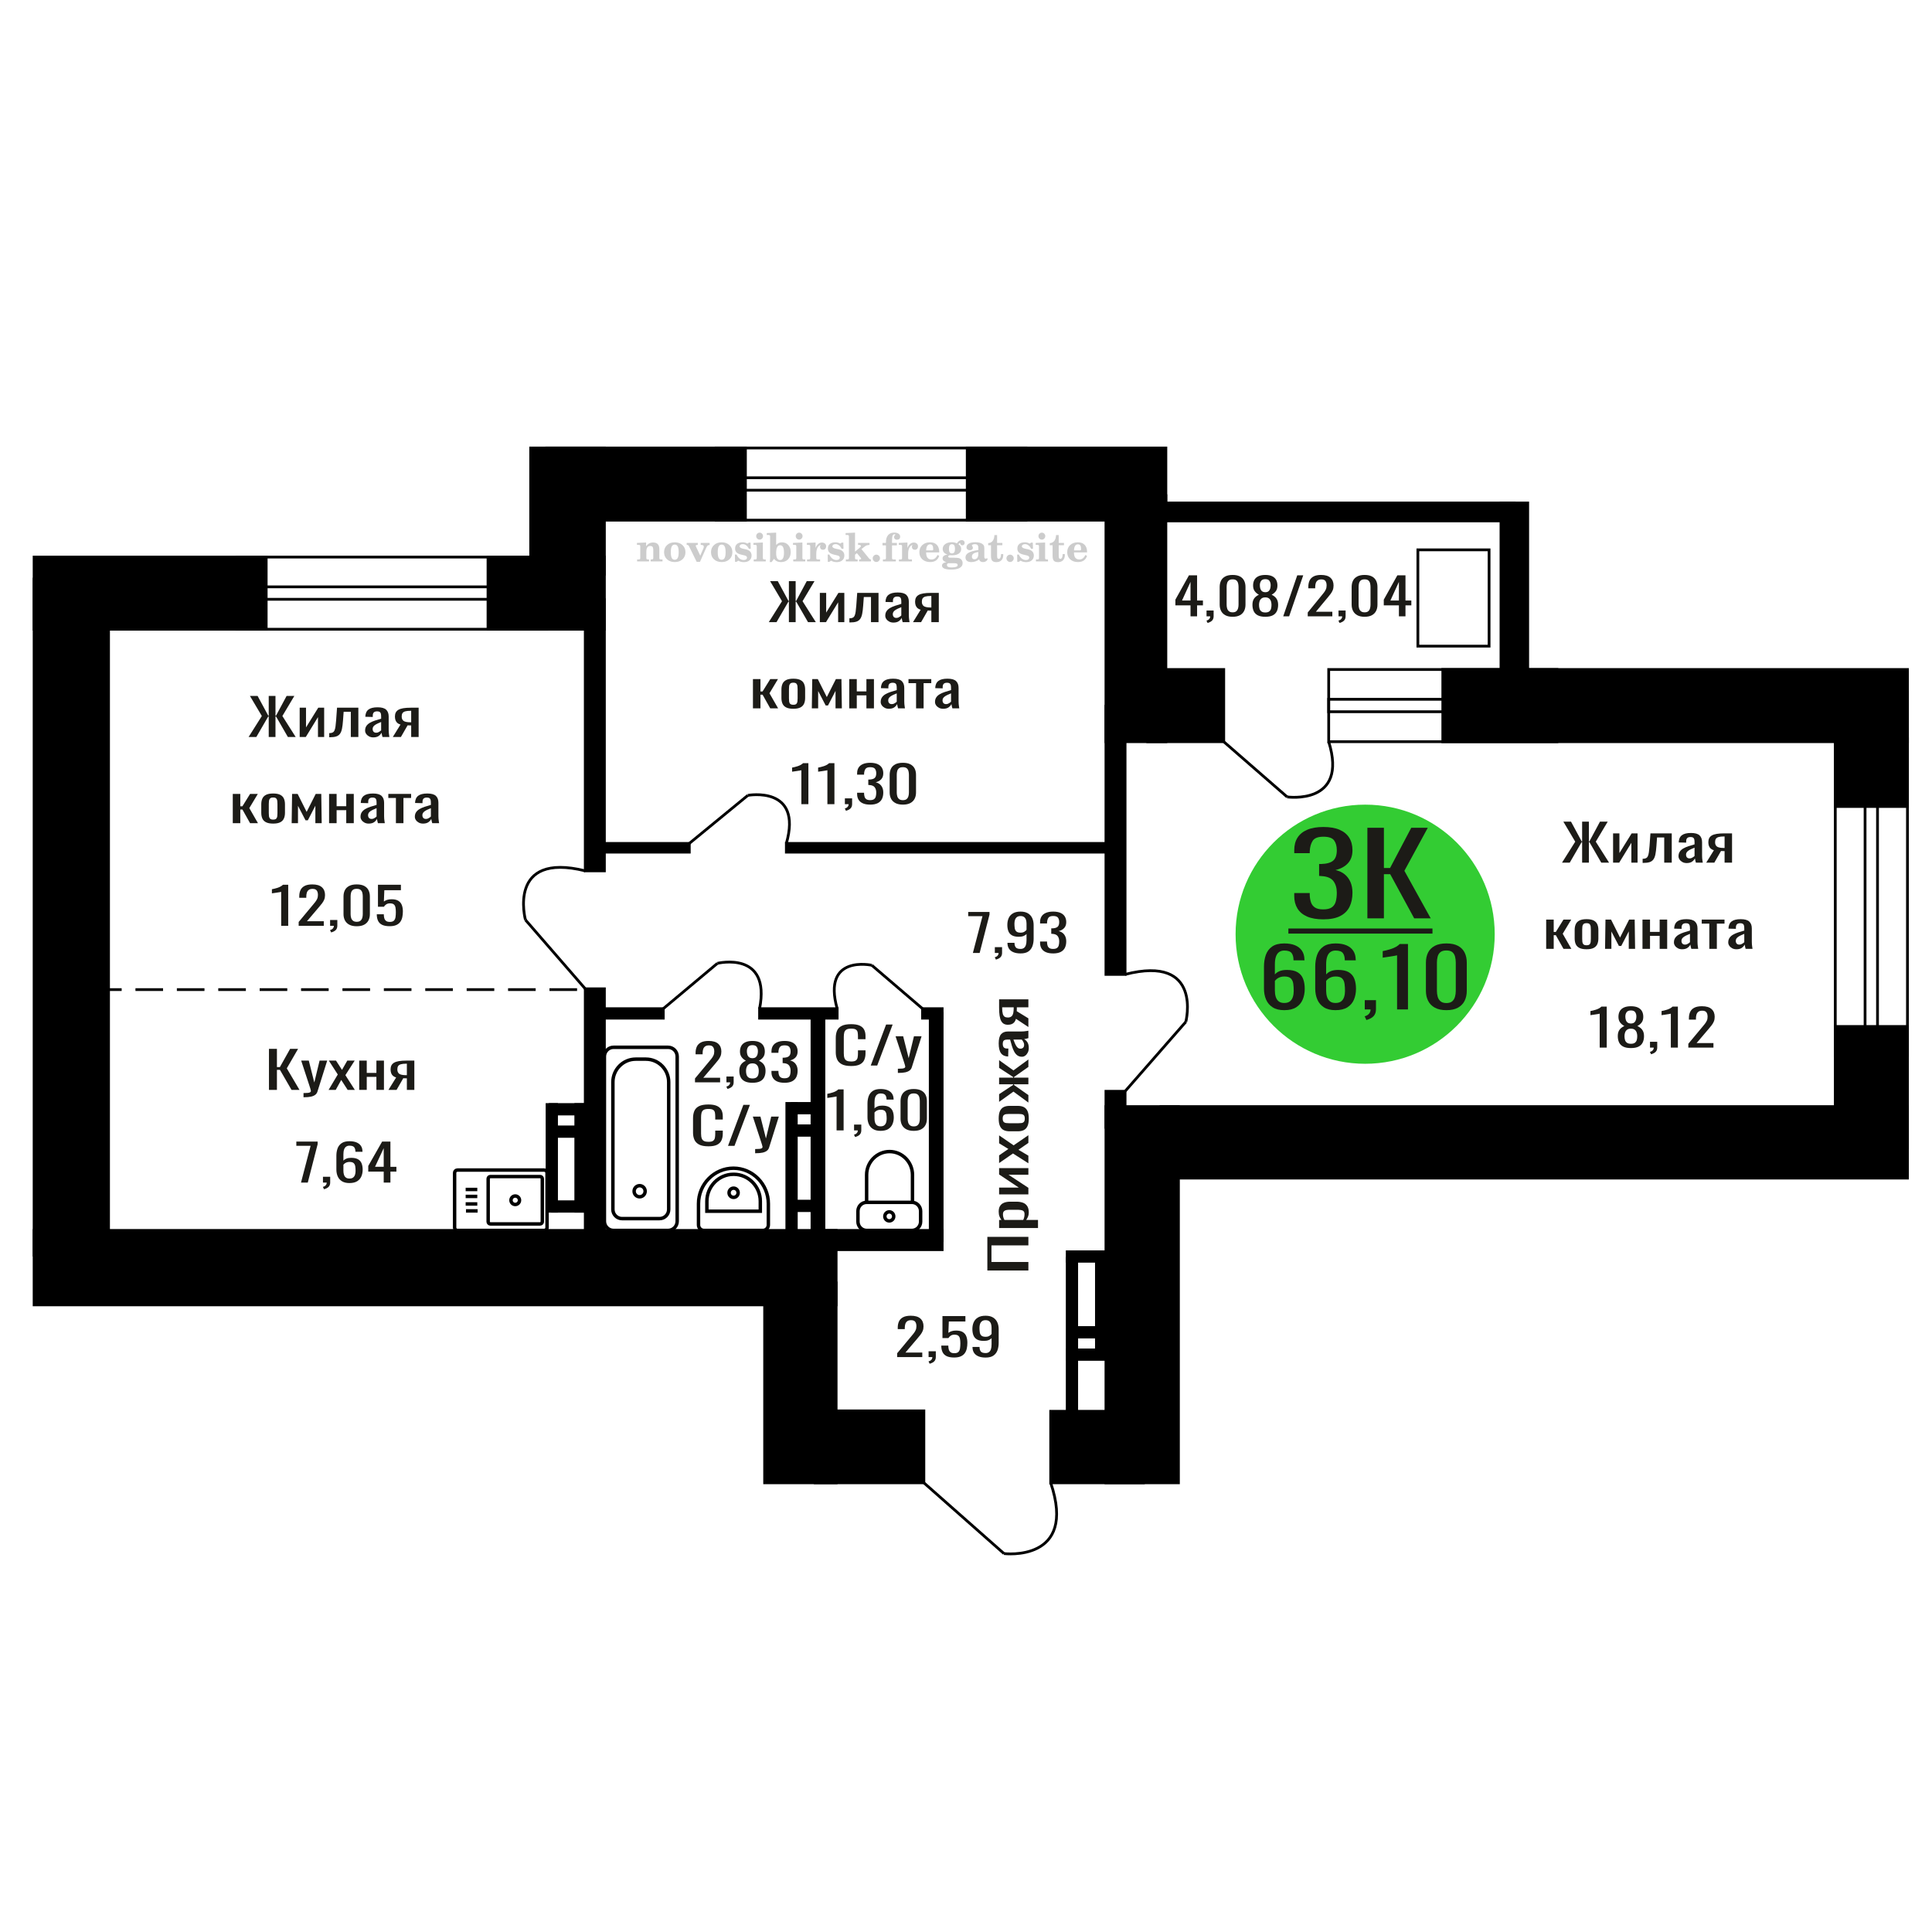 <?xml version="1.0" encoding="UTF-8"?>
<!DOCTYPE svg PUBLIC "-//W3C//DTD SVG 1.1//EN" "http://www.w3.org/Graphics/SVG/1.1/DTD/svg11.dtd">
<!-- Creator: CorelDRAW 2019 -->
<svg xmlns="http://www.w3.org/2000/svg" xml:space="preserve" width="140mm" height="140mm" version="1.1" style="shape-rendering:geometricPrecision; text-rendering:geometricPrecision; image-rendering:optimizeQuality; fill-rule:evenodd; clip-rule:evenodd"
viewBox="0 0 14000 14000"
 xmlns:xlink="http://www.w3.org/1999/xlink">
 <defs>
  <style type="text/css">
   <![CDATA[
    .str0 {stroke:black;stroke-width:25;stroke-miterlimit:22.926}
    .str2 {stroke:black;stroke-width:25.01;stroke-miterlimit:22.926}
    .str1 {stroke:black;stroke-width:20;stroke-miterlimit:22.926}
    .str3 {stroke:black;stroke-width:20;stroke-miterlimit:22.926;stroke-dasharray:200 100}
    .fil1 {fill:none}
    .fil4 {fill:black}
    .fil3 {fill:#1C1B17}
    .fil2 {fill:#33CC33}
    .fil0 {fill:#1C1B17;fill-rule:nonzero}
    .fil5 {fill:#CCCCCC;fill-rule:nonzero}
   ]]>
  </style>
 </defs>
 <g id="Слой_x0020_1">
  <polygon class="fil0" points="7452.02,9206.57 7154.73,9206.57 7154.73,8962.73 7452.02,8962.73 7452.02,9024.5 7184.46,9024.5 7184.46,9144.78 7452.02,9144.78 "/>
  <path id="1" class="fil0" d="M7521.75 8898.74l-281.87 0 0 -58.5 16.89 0c-5.39,-6.92 -10.04,-15.31 -13.95,-25.14 -3.92,-9.85 -5.87,-21.51 -5.87,-34.99 0,-16.41 2.87,-29.44 8.62,-39.09 5.75,-9.67 12.97,-16.87 21.66,-21.6 8.68,-4.74 17.49,-7.84 26.42,-9.3 8.93,-1.46 16.58,-2.19 22.94,-2.19l51.38 0c14.93,0 29.06,2.19 42.39,6.57 13.34,4.36 24.1,12.29 32.3,23.78 8.2,11.48 12.3,27.61 12.3,48.38 0,11.31 -1.9,21.33 -5.69,30.08 -3.8,8.74 -8.14,16.58 -13.03,23.5l85.51 0 0 58.5zm-97.62 -100.59c0,-10.21 -2.51,-17.51 -7.53,-21.87 -5.01,-4.38 -11.8,-7.11 -20.37,-8.21 -8.56,-1.09 -17.98,-1.64 -28.26,-1.64l-51.38 0c-8.81,0 -16.94,0.73 -24.41,2.19 -7.46,1.46 -13.39,4.56 -17.8,9.3 -4.4,4.73 -6.6,12.21 -6.6,22.42 0,7.65 1.1,14.94 3.3,21.86 2.2,6.93 4.77,12.93 7.71,18.04l135.79 0c2.7,-5.46 4.96,-11.66 6.79,-18.59 1.84,-6.92 2.76,-14.76 2.76,-23.5z"/>
  <polygon id="2" class="fil0" points="7452.02,8654.9 7239.88,8654.9 7239.88,8605.69 7382.65,8605.69 7239.88,8510.56 7239.88,8464.63 7452.02,8464.63 7452.02,8512.75 7308.15,8512.75 7452.02,8607.33 "/>
  <polygon id="3" class="fil0" points="7452.02,8429.64 7340.45,8358.55 7239.88,8428 7239.88,8372.23 7307.05,8325.75 7239.88,8284.76 7239.88,8227.34 7345.22,8299.52 7452.02,8226.26 7452.02,8282.01 7380.08,8331.77 7452.02,8374.42 "/>
  <path id="4" class="fil0" d="M7454.96 8105.41c0,23.33 -3.18,41.74 -9.55,55.22 -6.36,13.5 -15.41,23.07 -27.16,28.71 -11.74,5.65 -25.56,8.48 -41.47,8.48l-61.66 0c-15.9,0 -29.73,-2.83 -41.47,-8.48 -11.75,-5.64 -20.8,-15.21 -27.16,-28.71 -6.36,-13.48 -9.54,-31.89 -9.54,-55.22 0,-23.31 3.18,-41.63 9.54,-54.94 6.36,-13.3 15.41,-22.77 27.16,-28.44 11.74,-5.64 25.57,-8.46 41.47,-8.46l61.66 0c15.91,0 29.73,2.82 41.47,8.46 11.75,5.67 20.8,15.14 27.16,28.44 6.37,13.31 9.55,31.63 9.55,54.94zm-29 0c0,-11.29 -2.2,-19.21 -6.6,-23.77 -4.41,-4.56 -10.22,-7.29 -17.44,-8.21 -7.22,-0.91 -14.74,-1.36 -22.57,-1.36l-66.43 0c-8.08,0 -15.66,0.45 -22.76,1.36 -7.09,0.92 -12.9,3.65 -17.43,8.21 -4.53,4.56 -6.79,12.48 -6.79,23.77 0,11.31 2.26,19.32 6.79,24.06 4.53,4.74 10.34,7.57 17.43,8.48 7.1,0.91 14.68,1.37 22.76,1.37l66.43 0c7.83,0 15.35,-0.46 22.57,-1.37 7.22,-0.91 13.03,-3.74 17.44,-8.48 4.4,-4.74 6.6,-12.75 6.6,-24.06z"/>
  <polygon id="5" class="fil0" points="7452.02,7989.5 7343.75,7910.22 7239.88,7984.58 7239.88,7928.81 7341.91,7861.57 7341.91,7857.19 7239.88,7857.19 7239.88,7809.08 7341.91,7809.08 7341.91,7804.7 7239.88,7738 7239.88,7682.24 7343.75,7756.59 7452.02,7677.31 7452.02,7731.44 7347.79,7804.7 7347.79,7809.08 7452.02,7809.08 7452.02,7857.19 7347.79,7857.19 7347.79,7862.12 7452.02,7935.38 "/>
  <path id="6" class="fil0" d="M7454.96 7594.21c0,12.4 -2.39,23.33 -7.16,32.81 -4.77,9.47 -10.89,16.95 -18.35,22.41 -7.46,5.47 -15.36,8.21 -23.67,8.21 -13.22,0 -24.35,-3.29 -33.4,-9.84 -9.06,-6.57 -16.7,-15.59 -22.94,-27.07 -6.24,-11.49 -11.69,-24.79 -16.33,-39.91 -4.65,-15.14 -9.18,-31.07 -13.58,-47.85l-15.05 0c-8.57,0 -15.66,0.73 -21.29,2.19 -5.63,1.46 -9.85,4.47 -12.66,9.03 -2.82,4.56 -4.22,11.38 -4.22,20.5 0,8.01 1.22,14.49 3.67,19.41 2.44,4.91 5.93,8.47 10.46,10.66 4.52,2.19 9.85,3.28 15.96,3.28l10.65 0 -1.47 57.95c-23.49,-0.73 -40.8,-8.75 -51.93,-24.04 -11.14,-15.32 -16.7,-39.02 -16.7,-71.09 0,-31.34 5.75,-53.59 17.25,-66.7 11.5,-13.12 28.13,-19.69 49.91,-19.69l96.89 0c6.61,0 12.97,-0.27 19.09,-0.82 6.12,-0.53 11.81,-1.26 17.07,-2.19 5.26,-0.91 10.21,-1.73 14.86,-2.46l0 53.59c-3.91,1.1 -8.87,2.46 -14.86,4.09 -6,1.64 -11.44,2.84 -16.34,3.57 8.32,3.64 16.09,10.66 23.31,21.04 7.22,10.39 10.83,24.7 10.83,42.92zm-33.77 -22.95c0,-5.84 -1.1,-11.31 -3.3,-16.41 -2.2,-5.1 -4.71,-9.66 -7.53,-13.67 -2.81,-4.01 -5.07,-6.75 -6.79,-8.21l-60.19 0c3.43,9.12 6.85,17.68 10.28,25.7 3.42,8.03 7.03,15.04 10.83,21.05 3.79,6.02 8.07,10.75 12.84,14.22 4.77,3.46 10.22,5.19 16.33,5.19 8.57,0 15.3,-2.37 20.19,-7.11 4.89,-4.73 7.34,-11.66 7.34,-20.76z"/>
  <path id="7" class="fil0" d="M7452.02 7442.22l-89.92 -59.6c-2.69,10.22 -6.73,18.5 -12.11,24.88 -5.38,6.39 -11.99,11.03 -19.82,13.94 -7.83,2.92 -16.64,4.38 -26.43,4.38 -11.25,0 -20.92,-2.19 -28.99,-6.57 -8.08,-4.37 -14.68,-11.29 -19.82,-20.77 -5.14,-9.47 -8.93,-22.04 -11.38,-37.73 -2.44,-15.67 -3.67,-34.99 -3.67,-57.95l0 -61.24 212.14 0 0 57.96 -83.68 0c0,5.83 -0.06,10.76 -0.18,14.77 -0.13,4 -0.31,8.37 -0.55,13.12l84.41 51.93 0 62.88zm-106.44 -136.14c0,-0.73 0,-1.91 0,-3.55 0,-1.64 0,-2.65 0,-3.01l-83.31 0c0,0.36 0,1.37 0,3.01 0,1.64 0,2.64 0,3 0,17.13 1.41,30.71 4.22,40.74 2.82,10.02 7.22,17.04 13.21,21.05 6,4.01 14.01,6.02 24.04,6.02 13.95,0 24.35,-4.65 31.2,-13.95 6.85,-9.29 10.4,-27.06 10.64,-53.31z"/>
  <path class="fil1 str0" d="M3943.62 8916.14l-628.91 0c-11.28,0 -20.52,-9.19 -20.52,-20.42l0 -396.61c0,-11.22 9.24,-20.41 20.52,-20.41l628.91 0c11.29,0 20.52,9.19 20.52,20.41l0 396.61c0,11.23 -9.23,20.42 -20.52,20.42zm-29.9 -47.11l-360.14 0c-8.85,0 -16.09,-7.2 -16.09,-16.01l0 -311.19c0,-8.81 7.24,-16.02 16.09,-16.02l360.14 0c8.85,0 16.09,7.21 16.09,16.02l0 311.19c0,8.81 -7.24,16.01 -16.09,16.01zm-180.07 -140.83c-17.09,0 -30.94,-13.78 -30.94,-30.78 0,-17 13.85,-30.78 30.94,-30.78 17.09,0 30.94,13.78 30.94,30.78 0,17 -13.85,30.78 -30.94,30.78zm-272.65 46.61l-84.33 0m81.99 -50.65l-84.33 0m84.33 -54.27l-84.33 0m84.33 -50.65l-84.33 0"/>
  <circle class="fil2" cx="9892.39" cy="6769.64" r="938.87"/>
  <path class="fil0" d="M9306.18 7320.07c-34.46,0 -62.53,-6.93 -84.19,-20.78 -21.66,-13.86 -37.54,-32.59 -47.63,-56.21 -10.09,-23.61 -15.14,-49.86 -15.14,-78.74l0 -159.82c0,-30.84 4.43,-58.94 13.28,-84.31 8.87,-25.37 24.01,-45.66 45.43,-60.88 21.42,-15.22 50.84,-22.83 88.25,-22.83 31.02,0 57.23,4.48 78.65,13.46 21.42,8.98 37.91,22.05 49.48,39.23 11.56,17.17 17.59,38.05 18.1,62.64 0,0.78 0.11,1.85 0.36,3.22 0.24,1.36 0.37,2.63 0.37,3.8l-79.76 0c0,-23.02 -4.67,-40.59 -14.03,-52.69 -9.36,-12.1 -27.08,-18.15 -53.17,-18.15 -14.28,0 -26.59,3.61 -36.92,10.83 -10.35,7.23 -18.1,18.25 -23.28,33.08 -5.16,14.83 -7.74,33.96 -7.74,57.38l0 72c7.87,-9.75 19.07,-17.66 33.6,-23.71 14.52,-6.05 32.37,-9.07 53.54,-9.07 32.99,0 58.83,5.66 77.54,16.98 18.71,11.32 32.01,27.22 39.88,47.71 7.88,20.49 11.82,44.59 11.82,72.3 0,28.49 -4.92,54.45 -14.78,77.87 -9.83,23.41 -25.59,42.05 -47.26,55.91 -21.66,13.85 -50.46,20.78 -86.4,20.78zm0 -52.11c17.72,0 31.51,-4 41.35,-12 9.85,-8 16.87,-18.63 21.06,-31.9 4.18,-13.27 6.26,-27.71 6.26,-43.33 0,-18.73 -1.09,-36.1 -3.31,-52.1 -2.22,-16 -8,-28.78 -17.36,-38.35 -9.35,-9.56 -25.36,-14.34 -48,-14.34 -10.83,0 -20.67,1.56 -29.54,4.68 -8.86,3.13 -16.49,7.13 -22.9,12.01 -6.39,4.87 -11.57,10.05 -15.5,15.51l0 70.84c0,16 2.09,30.83 6.27,44.49 4.19,13.66 11.2,24.49 21.05,32.49 9.84,8 23.39,12 40.62,12z"/>
  <path id="1" class="fil0" d="M9677.65 7320.07c-34.46,0 -62.53,-6.93 -84.19,-20.78 -21.65,-13.86 -37.54,-32.59 -47.63,-56.21 -10.09,-23.61 -15.14,-49.86 -15.14,-78.74l0 -159.82c0,-30.84 4.43,-58.94 13.29,-84.31 8.87,-25.37 24,-45.66 45.42,-60.88 21.42,-15.22 50.84,-22.83 88.25,-22.83 31.02,0 57.24,4.48 78.66,13.46 21.42,8.98 37.9,22.05 49.47,39.23 11.57,17.17 17.6,38.05 18.1,62.64 0,0.78 0.12,1.85 0.37,3.22 0.24,1.36 0.36,2.63 0.36,3.8l-79.76 0c0,-23.02 -4.67,-40.59 -14.03,-52.69 -9.36,-12.1 -27.08,-18.15 -53.17,-18.15 -14.28,0 -26.59,3.61 -36.92,10.83 -10.34,7.23 -18.1,18.25 -23.27,33.08 -5.16,14.83 -7.75,33.96 -7.75,57.38l0 72c7.87,-9.75 19.08,-17.66 33.61,-23.71 14.52,-6.05 32.37,-9.07 53.53,-9.07 32.99,0 58.84,5.66 77.55,16.98 18.7,11.32 32,27.22 39.87,47.71 7.88,20.49 11.82,44.59 11.82,72.3 0,28.49 -4.92,54.45 -14.77,77.87 -9.84,23.41 -25.6,42.05 -47.27,55.91 -21.66,13.85 -50.46,20.78 -86.4,20.78zm0 -52.11c17.73,0 31.52,-4 41.35,-12 9.86,-8 16.87,-18.63 21.06,-31.9 4.19,-13.27 6.27,-27.71 6.27,-43.33 0,-18.73 -1.1,-36.1 -3.32,-52.1 -2.22,-16 -8,-28.78 -17.36,-38.35 -9.34,-9.56 -25.35,-14.34 -48,-14.34 -10.83,0 -20.67,1.56 -29.54,4.68 -8.85,3.13 -16.49,7.13 -22.89,12.01 -6.4,4.87 -11.57,10.05 -15.51,15.51l0 70.84c0,16 2.1,30.83 6.27,44.49 4.19,13.66 11.2,24.49 21.06,32.49 9.83,8 23.38,12 40.61,12z"/>
  <path id="2" class="fil0" d="M9901.42 7391.49l-12.55 -26.93c13.3,-3.51 23.76,-9.66 31.39,-18.44 7.63,-8.78 11.44,-19.22 11.44,-31.32l-42.1 0 0 -67.33 81.24 0 0 66.16c0,20.68 -5.66,37.17 -16.98,49.47 -11.33,12.29 -28.81,21.76 -52.44,28.39z"/>
  <path id="3" class="fil0" d="M10123.72 7314.8l0 -392.24c-0.49,0.39 -6.03,1.56 -16.62,3.51 -10.58,1.95 -22.53,3.9 -35.82,5.85 -13.28,1.95 -25.1,3.71 -35.45,5.27 -10.33,1.56 -15.75,2.34 -16.25,2.34l0 -47.42c8.38,-1.56 18.11,-3.71 29.18,-6.44 11.08,-2.73 22.41,-6.05 33.97,-9.95 11.57,-3.9 22.65,-8.78 33.23,-14.64 10.58,-5.85 19.58,-12.68 26.96,-20.49l59.81 0 0 474.21 -79.01 0z"/>
  <path id="4" class="fil0" d="M10481.15 7320.07c-33.97,0 -61.91,-6.05 -83.82,-18.15 -21.91,-12.1 -38.16,-28.69 -48.75,-49.76 -10.58,-21.08 -15.86,-45.08 -15.86,-72.01l0 -204.32c0,-27.71 5.15,-52.01 15.5,-72.89 10.34,-20.88 26.46,-37.17 48.38,-48.88 21.89,-11.71 50.09,-17.56 84.55,-17.56 34.46,0 62.53,5.85 84.19,17.56 21.66,11.71 37.67,28 48,48.88 10.34,20.88 15.51,45.18 15.51,72.89l0 204.32c0,27.32 -5.29,51.52 -15.88,72.59 -10.58,21.08 -26.7,37.57 -48.37,49.47 -21.66,11.91 -49.48,17.86 -83.45,17.86zm0 -51.52c18.71,0 32.86,-4.29 42.46,-12.88 9.6,-8.59 16.25,-19.61 19.94,-33.08 3.7,-13.46 5.54,-27.41 5.54,-41.86l0 -205.49c0,-15.22 -1.73,-29.56 -5.17,-43.03 -3.44,-13.46 -9.96,-24.29 -19.56,-32.49 -9.6,-8.19 -24.01,-12.29 -43.21,-12.29 -19.2,0 -33.73,4.1 -43.57,12.29 -9.85,8.2 -16.5,19.03 -19.94,32.49 -3.45,13.47 -5.18,27.81 -5.18,43.03l0 205.49c0,14.45 1.86,28.4 5.54,41.86 3.7,13.47 10.6,24.49 20.69,33.08 10.09,8.59 24.25,12.88 42.46,12.88z"/>
  <path class="fil0" d="M9588.44 6661.92c-46.65,0 -85.51,-6.75 -116.59,-20.25 -31.1,-13.51 -54.42,-32.96 -69.97,-58.34 -15.55,-25.39 -23.32,-55.37 -23.32,-89.95l0 -21.87 112.36 0c0,2.16 0,4.45 0,6.88 0,2.43 0,5 0,7.7 0.71,19.45 3.71,37 9.01,52.67 5.3,15.67 14.84,28.09 28.62,37.27 13.78,9.19 33.74,13.78 59.89,13.78 27.55,0 48.41,-5 62.53,-14.99 14.14,-10 23.68,-24.18 28.63,-42.54 4.94,-18.37 7.41,-39.44 7.41,-63.2 0,-34.58 -8.29,-62.8 -24.9,-84.68 -16.6,-21.88 -45.76,-33.9 -87.46,-36.06 -2.11,-0.54 -4.76,-0.81 -7.94,-0.81 -3.17,0 -5.83,0 -7.95,0l0 -86.7c2.12,0 4.59,0 7.42,0 2.82,0 5.3,0 7.41,0 40.28,-1.08 69.26,-9.18 86.93,-24.3 17.66,-15.13 26.49,-40.25 26.49,-75.36 0,-29.71 -6.52,-53.48 -19.61,-71.31 -13.06,-17.82 -39.03,-26.73 -77.9,-26.73 -38.86,0 -64.66,9.85 -77.38,29.57 -12.72,19.72 -19.79,44.97 -21.2,75.76 0,2.16 0,4.46 0,6.89 0,2.43 0,4.73 0,6.89l-112.36 0 0 -21.88c0,-35.11 7.77,-65.09 23.32,-89.94 15.55,-24.85 39.04,-44.03 70.49,-57.53 31.45,-13.51 70.48,-20.26 117.13,-20.26 47.35,0 86.56,6.75 117.66,20.26 31.09,13.5 54.41,32.81 69.96,57.93 15.54,25.12 23.31,55.24 23.31,90.35 0,39.43 -11.13,71.03 -33.38,94.8 -22.27,23.77 -52.12,39.98 -89.57,48.62 26.15,5.94 48.23,16.2 66.24,30.79 18.03,14.58 31.99,33.09 41.88,55.5 9.89,22.42 14.83,48.49 14.83,78.2 0,38.89 -7.06,72.79 -21.19,101.69 -14.14,28.9 -36.75,51.31 -67.84,67.25 -31.1,15.93 -72.08,23.9 -122.96,23.9z"/>
  <polygon id="1" class="fil0" points="9908.55,6654.63 9908.55,5998.3 10028.33,5998.3 10028.33,6290 10072.85,6290 10226.54,5998.3 10346.32,5998.3 10176.73,6310.26 10367.52,6654.63 10247.75,6654.63 10073.9,6334.57 10028.33,6334.57 10028.33,6654.63 "/>
  <polygon id="2" class="fil3" points="9336.16,6728.29 10380.24,6728.29 10380.24,6765.12 9336.16,6765.12 "/>
  <polygon class="fil0" points="1949,7897.68 1949,7600.39 2006.73,7600.39 2006.73,7732.52 2028.18,7732.52 2102.26,7600.39 2159.99,7600.39 2078.25,7741.7 2170.21,7897.68 2112.48,7897.68 2028.7,7752.71 2006.73,7752.71 2006.73,7897.68 "/>
  <path id="1" class="fil0" d="M2199.34 7950.9l0 -30.1c13.28,0 23.83,-0.43 31.67,-1.28 7.83,-0.86 13.46,-2.45 16.85,-4.77 3.41,-2.33 5.11,-5.57 5.11,-9.73 0,-2.2 -1.18,-7.1 -3.58,-14.68 -2.38,-7.59 -4.92,-15.66 -7.65,-24.22l-59.27 -180.58 55.18 0 39.85 158.56 38.32 -158.56 55.16 0 -70.49 223.88c-3.07,10.28 -8.68,18.42 -16.87,24.41 -8.17,6 -18.64,10.34 -31.41,13.03 -12.77,2.69 -28.18,4.04 -46.23,4.04l-6.64 0z"/>
  <polygon id="2" class="fil0" points="2381.2,7897.68 2447.62,7786.11 2382.73,7685.54 2434.84,7685.54 2478.27,7752.71 2516.58,7685.54 2570.23,7685.54 2502.79,7790.88 2571.24,7897.68 2519.14,7897.68 2472.65,7825.74 2432.8,7897.68 "/>
  <polygon id="3" class="fil0" points="2602.92,7897.68 2602.92,7685.54 2657.59,7685.54 2657.59,7774.73 2727.57,7774.73 2727.57,7685.54 2782.23,7685.54 2782.23,7897.68 2727.57,7897.68 2727.57,7803.36 2657.59,7803.36 2657.59,7897.68 "/>
  <path id="4" class="fil0" d="M2814.93 7897.68l55.69 -89.92c-9.54,-2.69 -17.28,-6.73 -23.24,-12.11 -5.97,-5.38 -10.32,-11.99 -13.03,-19.82 -2.73,-7.83 -4.09,-16.64 -4.09,-26.43 0,-11.25 2.04,-20.92 6.14,-28.99 4.07,-8.08 10.55,-14.68 19.4,-19.82 8.85,-5.14 20.6,-8.93 35.26,-11.38 14.64,-2.44 32.7,-3.67 54.15,-3.67l57.22 0 0 212.14 -54.16 0 0 -83.68c-5.45,0 -10.05,-0.06 -13.8,-0.18 -3.74,-0.13 -7.82,-0.31 -12.26,-0.55l-48.52 84.41 -58.76 0zm127.21 -106.44c0.68,0 1.78,0 3.32,0 1.53,0 2.47,0 2.81,0l0 -83.31c-0.34,0 -1.28,0 -2.81,0 -1.54,0 -2.47,0 -2.8,0 -16.01,0 -28.7,1.41 -38.07,4.22 -9.37,2.82 -15.93,7.22 -19.67,13.21 -3.74,6 -5.62,14.01 -5.62,24.04 0,13.95 4.34,24.35 13.02,31.2 8.69,6.85 25.3,10.4 49.82,10.64z"/>
  <path class="fil0" d="M6501.14 9834.08l0 -27.89 98.14 -117.82c7.31,-8.81 14.06,-17 20.25,-24.59 6.19,-7.58 11.28,-15.6 15.25,-24.04 3.97,-8.44 5.95,-18.16 5.95,-29.18 0,-13.7 -2.86,-24.46 -8.57,-32.29 -5.73,-7.83 -15.72,-11.75 -30.01,-11.75 -12.08,0 -21.45,2.57 -28.12,7.71 -6.67,5.14 -11.27,11.87 -13.81,20.19 -2.55,8.32 -3.82,17.25 -3.82,26.79l0 9.91 -50.98 0 0 -10.28c0,-17.86 3.11,-33.21 9.3,-46.06 6.19,-12.85 16.2,-22.82 30.01,-29.91 13.81,-7.1 32.16,-10.65 55.03,-10.65 31.13,0 54.31,6.79 69.56,20.37 15.24,13.58 22.86,32.36 22.86,56.34 0,12.73 -1.98,23.86 -5.94,33.4 -3.97,9.54 -9.14,18.47 -15.49,26.79 -6.36,8.32 -13.34,16.89 -20.96,25.69l-88.62 104.24 121.97 0 0 33.03 -182 0z"/>
  <path id="1" class="fil0" d="M6736.5 9882.16l-8.1 -16.88c8.58,-2.21 15.33,-6.06 20.25,-11.56 4.92,-5.51 7.39,-12.05 7.39,-19.64l-27.16 0 0 -42.21 52.41 0 0 41.48c0,12.96 -3.65,23.3 -10.96,31.01 -7.31,7.71 -18.59,13.64 -33.83,17.8z"/>
  <path id="2" class="fil0" d="M6914.22 9837.02c-23.2,0 -41.62,-3.43 -55.28,-10.28 -13.65,-6.85 -23.42,-16.76 -29.3,-29.73 -5.88,-12.97 -8.81,-28.38 -8.81,-46.24l50.98 0c0,8.8 0.96,17.43 2.85,25.87 1.91,8.44 5.96,15.42 12.15,20.92 6.19,5.51 15.64,8.26 28.35,8.26 13.98,0 23.98,-3.12 30.02,-9.36 6.03,-6.24 9.85,-14.68 11.43,-25.32 1.59,-10.65 2.39,-22.7 2.39,-36.16 0,-13.45 -0.96,-24.89 -2.87,-34.31 -1.89,-9.42 -5.87,-16.64 -11.9,-21.66 -6.04,-5.01 -15.57,-7.52 -28.59,-7.52 -10.49,0 -19.38,2.51 -26.69,7.52 -7.29,5.02 -12.69,10.71 -16.18,17.07l-43.36 0 0 -159.29 166.28 0 0 39.27 -120.07 0 -3.33 82.22c6.34,-5.14 14.21,-9.18 23.58,-12.11 9.36,-2.94 20.09,-4.41 32.16,-4.41 20.96,0 37.4,3.79 49.31,11.38 11.91,7.58 20.33,17.98 25.25,31.2 4.92,13.21 7.39,28.38 7.39,45.51 0,15.17 -1.43,29.3 -4.3,42.39 -2.85,13.09 -7.85,24.47 -15,34.13 -7.14,9.66 -16.92,17.19 -29.3,22.57 -12.39,5.38 -28.11,8.08 -47.16,8.08z"/>
  <path id="3" class="fil0" d="M7141.95 9837.38c-20.01,0 -37.09,-2.87 -51.22,-8.62 -14.13,-5.75 -24.85,-14.13 -32.16,-25.14 -7.31,-11.01 -11.12,-24.35 -11.44,-40.01 0,-0.49 0,-1.04 0,-1.65 0,-0.61 0,-1.16 0,-1.65l50.98 0c0,14.19 3.02,25.14 9.06,32.85 6.03,7.7 17.78,11.56 35.26,11.56 9.52,0 17.46,-2.26 23.82,-6.79 6.34,-4.53 11.11,-11.5 14.29,-20.92 3.18,-9.42 4.76,-21.35 4.76,-35.79l0 -45.14c-4.76,6.12 -11.84,11.07 -21.2,14.86 -9.37,3.8 -21.04,5.69 -35.02,5.69 -21.28,0 -37.96,-3.61 -50.03,-10.82 -12.06,-7.22 -20.56,-17.25 -25.48,-30.1 -4.92,-12.84 -7.39,-27.83 -7.39,-44.96 0,-18.11 3.18,-34.44 9.53,-49 6.35,-14.55 16.59,-26.12 30.73,-34.68 14.13,-8.56 32.63,-12.85 55.51,-12.85 22.23,0 40.33,4.35 54.31,13.03 13.98,8.69 24.22,20.37 30.73,35.05 6.51,14.69 9.77,31.08 9.77,49.18l0 99.83c0,19.09 -2.87,36.71 -8.58,52.86 -5.71,16.14 -15.41,29.05 -29.07,38.72 -13.65,9.66 -32.71,14.49 -57.16,14.49zm0 -150.48c11.11,0 20.17,-2.14 27.15,-6.42 6.99,-4.28 12.39,-8.99 16.2,-14.13l0 -44.04c0,-10.28 -1.27,-19.64 -3.81,-28.08 -2.54,-8.44 -6.99,-15.17 -13.34,-20.18 -6.36,-5.02 -15.09,-7.53 -26.2,-7.53 -11.12,0 -19.93,2.57 -26.45,7.71 -6.51,5.14 -11.11,11.81 -13.81,20 -2.7,8.2 -4.05,17.19 -4.05,26.98 0,11.74 0.71,22.63 2.14,32.66 1.43,10.04 5.25,18.05 11.44,24.04 6.19,6 16.43,8.99 30.73,8.99z"/>
  <path class="fil1 str1" d="M7275.28 11257.84c0,0 534.21,66.05 338.47,-512.91"/>
  <line class="fil1 str1" x1="6694.69" y1="10744.93" x2="7275.28" y2= "11257.84" />
  <path class="fil1 str2" d="M4507.3 8830.45l272.3 0c36.34,0 66.06,-29.91 66.06,-66.47l0 -922.79c0,-91.41 -74.31,-166.2 -165.14,-166.2l-74.14 0c-90.83,0 -165.14,74.79 -165.14,166.2l0 922.79c0,36.56 29.73,66.47 66.06,66.47zm-61.51 85.69l395.32 0c36.33,0 66.05,-29.92 66.05,-66.48l0 -1194.06c0,-36.56 -29.72,-66.47 -66.05,-66.47l-395.32 0c-36.33,0 -66.05,29.91 -66.05,66.47l0 1194.06c0,36.56 29.72,66.48 66.05,66.48zm189.24 -243.78c22.1,0 40.02,-18.04 40.02,-40.28 0,-22.24 -17.92,-40.28 -40.02,-40.28 -22.1,0 -40.02,18.04 -40.02,40.28 0,22.24 17.92,40.28 40.02,40.28z"/>
  <path class="fil1 str0" d="M5100.97 8916.14l427.46 0c21.65,0 39.35,-17.98 39.35,-39.97l0 -153.82c0,-141.42 -113.88,-257.11 -253.07,-257.11l-0.01 0c-139.19,0 -253.07,115.69 -253.07,257.11l0 153.82c0,21.99 17.7,39.97 39.34,39.97zm21.4 -139.1l387.12 0 0 -72.46c0,-107.36 -86.46,-195.21 -192.14,-195.21l-2.83 0c-105.68,0 -192.15,87.85 -192.15,195.21l0 72.46zm193.56 -100.39c18.19,0 32.93,-14.97 32.93,-33.45 0,-18.48 -14.74,-33.45 -32.93,-33.45 -18.18,0 -32.93,14.97 -32.93,33.45 0,18.48 14.75,33.45 32.93,33.45z"/>
  <path class="fil1 str1" d="M3807.61 6665.88c0,0 -134.92,-496.5 433.48,-355.38"/>
  <line class="fil1 str1" x1="4241.09" y1="7165.24" x2="3807.61" y2= "6665.87" />
  <path class="fil0" d="M5806.94 5827.29l0 -245.9c-0.31,0.24 -3.89,0.98 -10.72,2.2 -6.83,1.22 -14.53,2.45 -23.11,3.67 -8.56,1.22 -16.2,2.32 -22.86,3.3 -6.67,0.98 -10.16,1.47 -10.49,1.47l0 -29.73c5.4,-0.98 11.67,-2.32 18.83,-4.04 7.14,-1.71 14.45,-3.79 21.91,-6.24 7.46,-2.44 14.62,-5.5 21.44,-9.17 6.83,-3.67 12.62,-7.95 17.39,-12.85l38.59 0 0 297.29 -50.98 0z"/>
  <path id="1" class="fil0" d="M5995.61 5827.29l0 -245.9c-0.31,0.24 -3.89,0.98 -10.72,2.2 -6.83,1.22 -14.53,2.45 -23.11,3.67 -8.57,1.22 -16.2,2.32 -22.86,3.3 -6.67,0.98 -10.16,1.47 -10.49,1.47l0 -29.73c5.4,-0.98 11.67,-2.32 18.83,-4.04 7.14,-1.71 14.44,-3.79 21.91,-6.24 7.46,-2.44 14.62,-5.5 21.44,-9.17 6.83,-3.67 12.62,-7.95 17.39,-12.85l38.59 0 0 297.29 -50.98 0z"/>
  <path id="2" class="fil0" d="M6129.97 5875.37l-8.1 -16.88c8.58,-2.21 15.33,-6.06 20.25,-11.56 4.92,-5.51 7.38,-12.05 7.38,-19.64l-27.15 0 0 -42.21 52.4 0 0 41.48c0,12.96 -3.65,23.3 -10.95,31.01 -7.31,7.71 -18.59,13.64 -33.83,17.8z"/>
  <path id="3" class="fil0" d="M6305.29 5830.59c-20.96,0 -38.44,-3.06 -52.4,-9.17 -13.98,-6.12 -24.46,-14.93 -31.44,-26.43 -7,-11.5 -10.49,-25.08 -10.49,-40.74l0 -9.91 50.49 0c0,0.98 0,2.02 0,3.12 0,1.1 0,2.27 0,3.49 0.33,8.81 1.68,16.76 4.05,23.86 2.39,7.09 6.68,12.72 12.87,16.88 6.2,4.16 15.17,6.24 26.92,6.24 12.39,0 21.76,-2.26 28.11,-6.79 6.36,-4.53 10.64,-10.95 12.86,-19.27 2.23,-8.32 3.34,-17.86 3.34,-28.63 0,-15.66 -3.73,-28.44 -11.19,-38.35 -7.47,-9.91 -20.57,-15.35 -39.31,-16.33 -0.95,-0.25 -2.14,-0.37 -3.57,-0.37 -1.43,0 -2.62,0 -3.58,0l0 -39.27c0.96,0 2.06,0 3.33,0 1.28,0 2.39,0 3.34,0 18.11,-0.49 31.13,-4.16 39.07,-11.01 7.95,-6.85 11.91,-18.23 11.91,-34.14 0,-13.45 -2.94,-24.22 -8.82,-32.29 -5.87,-8.08 -17.54,-12.11 -35.01,-12.11 -17.47,0 -29.06,4.46 -34.77,13.39 -5.73,8.93 -8.91,20.37 -9.55,34.32 0,0.98 0,2.02 0,3.12 0,1.1 0,2.14 0,3.12l-50.49 0 0 -9.91c0,-15.91 3.49,-29.49 10.49,-40.74 6.98,-11.26 17.53,-19.94 31.67,-26.06 14.14,-6.12 31.69,-9.18 52.65,-9.18 21.28,0 38.91,3.06 52.89,9.18 13.96,6.12 24.45,14.86 31.44,26.24 6.98,11.38 10.47,25.02 10.47,40.92 0,17.87 -4.99,32.18 -15,42.95 -10,10.76 -23.42,18.1 -40.26,22.02 11.75,2.69 21.68,7.34 29.78,13.94 8.1,6.61 14.37,14.99 18.82,25.14 4.44,10.16 6.66,21.97 6.66,35.42 0,17.62 -3.16,32.97 -9.52,46.06 -6.35,13.09 -16.52,23.25 -30.48,30.47 -13.99,7.21 -32.41,10.82 -55.28,10.82z"/>
  <path id="4" class="fil0" d="M6542.56 5830.59c-21.91,0 -39.94,-3.79 -54.08,-11.37 -14.13,-7.59 -24.61,-17.99 -31.44,-31.2 -6.83,-13.21 -10.24,-28.26 -10.24,-45.14l0 -128.09c0,-17.38 3.34,-32.61 10,-45.7 6.67,-13.09 17.08,-23.3 31.2,-30.64 14.14,-7.35 32.33,-11.02 54.56,-11.02 22.24,0 40.33,3.67 54.32,11.02 13.96,7.34 24.3,17.55 30.96,30.64 6.67,13.09 10,28.32 10,45.7l0 128.09c0,17.12 -3.41,32.29 -10.24,45.51 -6.83,13.21 -17.22,23.55 -31.2,31.01 -13.97,7.46 -31.93,11.19 -53.84,11.19zm0 -32.29c12.07,0 21.2,-2.7 27.39,-8.08 6.19,-5.38 10.49,-12.29 12.87,-20.74 2.39,-8.44 3.57,-17.18 3.57,-26.24l0 -128.82c0,-9.54 -1.11,-18.54 -3.34,-26.98 -2.22,-8.44 -6.43,-15.23 -12.62,-20.37 -6.19,-5.14 -15.48,-7.7 -27.87,-7.7 -12.38,0 -21.75,2.56 -28.12,7.7 -6.34,5.14 -10.63,11.93 -12.86,20.37 -2.22,8.44 -3.32,17.44 -3.32,26.98l0 128.82c0,9.06 1.18,17.8 3.57,26.24 2.37,8.45 6.83,15.36 13.33,20.74 6.52,5.38 15.65,8.08 27.4,8.08z"/>
  <polygon class="fil0" points="5570.82,4508.45 5666.66,4356.51 5580.5,4211.17 5636.07,4211.17 5713.55,4354.67 5716.61,4354.67 5716.61,4211.17 5765.55,4211.17 5765.55,4354.67 5769.11,4354.67 5846.09,4211.17 5902.16,4211.17 5815.5,4356.51 5911.86,4508.45 5855.27,4508.45 5769.62,4359.81 5765.55,4359.81 5765.55,4508.45 5716.61,4508.45 5716.61,4359.81 5713.04,4359.81 5626.89,4508.45 "/>
  <polygon id="1" class="fil0" points="5940.91,4508.45 5940.91,4296.32 5986.79,4296.32 5986.79,4439.09 6075.49,4296.32 6118.31,4296.32 6118.31,4508.45 6073.45,4508.45 6073.45,4364.58 5985.26,4508.45 "/>
  <path id="2" class="fil0" d="M6155.01 4510.29l0 -29.73c10.2,0 18.27,-1.47 24.21,-4.41 5.94,-2.93 10.54,-7.89 13.76,-14.86 3.24,-6.97 5.7,-16.39 7.39,-28.26 1.71,-11.87 3.24,-26.73 4.6,-44.59l6.63 -92.12 154.45 0 0 212.13 -54.54 0 0 -182.4 -51.99 0 -4.6 62.39c-1.7,24.22 -4.15,44.28 -7.39,60.19 -3.22,15.9 -8.24,28.32 -15.04,37.25 -6.79,8.93 -15.88,15.23 -27.27,18.9 -11.39,3.67 -26.08,5.51 -44.1,5.51l-6.11 0z"/>
  <path id="3" class="fil0" d="M6474.13 4511.39c-11.56,0 -21.75,-2.39 -30.59,-7.16 -8.83,-4.77 -15.8,-10.89 -20.9,-18.35 -5.1,-7.46 -7.65,-15.35 -7.65,-23.67 0,-13.22 3.06,-24.35 9.18,-33.4 6.11,-9.05 14.52,-16.7 25.23,-22.94 10.7,-6.24 23.12,-11.68 37.21,-16.33 14.1,-4.65 28.98,-9.18 44.6,-13.58l0 -15.05c0,-8.56 -0.68,-15.66 -2.04,-21.28 -1.34,-5.63 -4.15,-9.85 -8.4,-12.67 -4.25,-2.81 -10.63,-4.22 -19.11,-4.22 -7.49,0 -13.52,1.23 -18.1,3.67 -4.6,2.45 -7.9,5.94 -9.95,10.46 -2.04,4.53 -3.05,9.85 -3.05,15.97l0 10.64 -54.03 -1.47c0.66,-23.49 8.15,-40.8 22.42,-51.93 14.27,-11.13 36.36,-16.7 66.28,-16.7 29.22,0 49.94,5.75 62.18,17.25 12.24,11.5 18.35,28.14 18.35,49.91l0 96.9c0,6.6 0.26,12.96 0.76,19.08 0.52,6.12 1.2,11.81 2.05,17.07 0.84,5.26 1.61,10.21 2.29,14.86l-49.95 0c-1.03,-3.91 -2.31,-8.87 -3.83,-14.86 -1.53,-6 -2.63,-11.44 -3.31,-16.34 -3.4,8.32 -9.94,16.09 -19.63,23.31 -9.69,7.22 -23.02,10.83 -40.01,10.83zm21.4 -33.77c5.45,0 10.54,-1.1 15.29,-3.3 4.77,-2.2 9.02,-4.71 12.76,-7.53 3.73,-2.81 6.27,-5.07 7.63,-6.79l0 -60.18c-8.48,3.42 -16.47,6.85 -23.96,10.27 -7.47,3.43 -14.01,7.04 -19.62,10.83 -5.6,3.79 -10.02,8.07 -13.25,12.84 -3.22,4.77 -4.85,10.22 -4.85,16.34 0,8.56 2.21,15.29 6.64,20.18 4.42,4.89 10.88,7.34 19.36,7.34z"/>
  <path id="4" class="fil0" d="M6615.85 4508.45l55.55 -89.92c-9.51,-2.69 -17.23,-6.73 -23.18,-12.11 -5.96,-5.38 -10.29,-11.99 -13,-19.82 -2.72,-7.83 -4.08,-16.64 -4.08,-26.42 0,-11.26 2.04,-20.92 6.11,-29 4.08,-8.07 10.54,-14.68 19.38,-19.81 8.83,-5.14 20.55,-8.93 35.16,-11.38 14.63,-2.45 32.63,-3.67 54.05,-3.67l57.09 0 0 212.13 -54.03 0 0 -83.68c-5.45,0 -10.03,-0.06 -13.77,-0.18 -3.74,-0.12 -7.82,-0.31 -12.24,-0.55l-48.42 84.41 -58.62 0zm126.93 -106.43c0.67,0 1.78,0 3.31,0 1.53,0 2.47,0 2.81,0l0 -83.31c-0.34,0 -1.28,0 -2.81,0 -1.53,0 -2.46,0 -2.81,0 -15.97,0 -28.62,1.4 -37.97,4.22 -9.35,2.81 -15.89,7.21 -19.63,13.21 -3.73,5.99 -5.61,14.01 -5.61,24.04 0,13.94 4.34,24.34 13,31.19 8.67,6.85 25.24,10.4 49.71,10.65z"/>
  <polygon id="5" class="fil0" points="5456.1,5133.1 5456.1,4920.97 5510.65,4920.97 5510.65,5010.52 5525.94,5010.52 5581.5,4920.97 5637.57,4920.97 5575.9,5023.73 5638.6,5133.1 5581.5,5133.1 5525.94,5034.01 5510.65,5034.01 5510.65,5133.1 "/>
  <path id="6" class="fil0" d="M5748.71 5136.04c-21.76,0 -38.91,-3.18 -51.48,-9.55 -12.58,-6.36 -21.5,-15.41 -26.77,-27.15 -5.27,-11.75 -7.9,-25.57 -7.9,-41.48l0 -61.65c0,-15.91 2.63,-29.73 7.9,-41.48 5.27,-11.74 14.19,-20.79 26.77,-27.16 12.57,-6.36 29.72,-9.54 51.48,-9.54 21.75,0 38.83,3.18 51.24,9.54 12.4,6.37 21.23,15.42 26.5,27.16 5.26,11.75 7.9,25.57 7.9,41.48l0 61.65c0,15.91 -2.64,29.73 -7.9,41.48 -5.27,11.74 -14.1,20.79 -26.5,27.15 -12.41,6.37 -29.49,9.55 -51.24,9.55zm0 -29c10.54,0 17.93,-2.2 22.18,-6.6 4.25,-4.41 6.79,-10.22 7.64,-17.44 0.84,-7.21 1.28,-14.74 1.28,-22.57l0 -66.43c0,-8.07 -0.44,-15.66 -1.28,-22.75 -0.85,-7.1 -3.39,-12.91 -7.64,-17.43 -4.25,-4.53 -11.64,-6.79 -22.18,-6.79 -10.53,0 -18.01,2.26 -22.44,6.79 -4.41,4.52 -7.04,10.33 -7.89,17.43 -0.86,7.09 -1.27,14.68 -1.27,22.75l0 66.43c0,7.83 0.41,15.36 1.27,22.57 0.85,7.22 3.48,13.03 7.89,17.44 4.43,4.4 11.91,6.6 22.44,6.6z"/>
  <polygon id="7" class="fil0" points="5882.78,5133.1 5885.84,4920.97 5926.11,4920.97 5991.36,5051.26 6057.11,4920.97 6097.4,4920.97 6100.45,5133.1 6054.57,5133.1 6054.57,5006.48 6000.03,5112.18 5983.21,5112.18 5928.66,5007.22 5928.66,5133.1 "/>
  <polygon id="8" class="fil0" points="6153.98,5133.1 6153.98,4920.97 6208.53,4920.97 6208.53,5010.15 6278.37,5010.15 6278.37,4920.97 6332.91,4920.97 6332.91,5133.1 6278.37,5133.1 6278.37,5038.78 6208.53,5038.78 6208.53,5133.1 "/>
  <path id="9" class="fil0" d="M6440.99 5136.04c-11.56,0 -21.75,-2.39 -30.59,-7.16 -8.83,-4.77 -15.81,-10.89 -20.9,-18.35 -5.1,-7.46 -7.66,-15.35 -7.66,-23.67 0,-13.22 3.07,-24.35 9.19,-33.4 6.11,-9.05 14.52,-16.7 25.23,-22.94 10.7,-6.24 23.12,-11.68 37.21,-16.33 14.1,-4.65 28.98,-9.18 44.6,-13.58l0 -15.05c0,-8.56 -0.68,-15.66 -2.04,-21.28 -1.35,-5.63 -4.15,-9.85 -8.4,-12.67 -4.25,-2.81 -10.63,-4.22 -19.11,-4.22 -7.49,0 -13.52,1.23 -18.1,3.67 -4.6,2.45 -7.91,5.94 -9.95,10.46 -2.04,4.53 -3.05,9.85 -3.05,15.97l0 10.64 -54.03 -1.47c0.66,-23.49 8.15,-40.8 22.41,-51.93 14.28,-11.13 36.37,-16.7 66.29,-16.7 29.22,0 49.94,5.75 62.18,17.25 12.24,11.5 18.35,28.14 18.35,49.91l0 96.9c0,6.6 0.26,12.96 0.76,19.08 0.52,6.12 1.2,11.81 2.04,17.07 0.85,5.26 1.62,10.21 2.3,14.86l-49.95 0c-1.03,-3.91 -2.31,-8.87 -3.83,-14.86 -1.53,-6 -2.63,-11.44 -3.31,-16.34 -3.4,8.32 -9.95,16.09 -19.63,23.31 -9.69,7.22 -23.03,10.83 -40.01,10.83zm21.4 -33.77c5.45,0 10.54,-1.1 15.29,-3.3 4.77,-2.2 9.02,-4.71 12.75,-7.53 3.74,-2.81 6.28,-5.07 7.64,-6.79l0 -60.18c-8.48,3.42 -16.47,6.85 -23.96,10.27 -7.47,3.43 -14.01,7.04 -19.62,10.83 -5.6,3.79 -10.02,8.07 -13.25,12.84 -3.23,4.77 -4.85,10.22 -4.85,16.34 0,8.56 2.21,15.29 6.64,20.18 4.42,4.89 10.87,7.34 19.36,7.34z"/>
  <polygon id="10" class="fil0" points="6638.26,5133.1 6638.26,4950.33 6583.22,4950.33 6583.22,4920.97 6748.38,4920.97 6748.38,4950.33 6692.81,4950.33 6692.81,5133.1 "/>
  <path id="11" class="fil0" d="M6834.54 5136.04c-11.56,0 -21.75,-2.39 -30.59,-7.16 -8.83,-4.77 -15.8,-10.89 -20.9,-18.35 -5.1,-7.46 -7.65,-15.35 -7.65,-23.67 0,-13.22 3.07,-24.35 9.18,-33.4 6.11,-9.05 14.53,-16.7 25.24,-22.94 10.69,-6.24 23.11,-11.68 37.21,-16.33 14.1,-4.65 28.97,-9.18 44.6,-13.58l0 -15.05c0,-8.56 -0.68,-15.66 -2.04,-21.28 -1.35,-5.63 -4.16,-9.85 -8.41,-12.67 -4.25,-2.81 -10.62,-4.22 -19.11,-4.22 -7.49,0 -13.52,1.23 -18.1,3.67 -4.6,2.45 -7.9,5.94 -9.94,10.46 -2.05,4.53 -3.06,9.85 -3.06,15.97l0 10.64 -54.03 -1.47c0.67,-23.49 8.15,-40.8 22.42,-51.93 14.28,-11.13 36.36,-16.7 66.28,-16.7 29.22,0 49.95,5.75 62.18,17.25 12.24,11.5 18.35,28.14 18.35,49.91l0 96.9c0,6.6 0.27,12.96 0.77,19.08 0.51,6.12 1.19,11.81 2.04,17.07 0.85,5.26 1.61,10.21 2.29,14.86l-49.95 0c-1.03,-3.91 -2.3,-8.87 -3.83,-14.86 -1.53,-6 -2.63,-11.44 -3.31,-16.34 -3.4,8.32 -9.94,16.09 -19.62,23.31 -9.7,7.22 -23.03,10.83 -40.02,10.83zm21.4 -33.77c5.45,0 10.55,-1.1 15.3,-3.3 4.76,-2.2 9.01,-4.71 12.75,-7.53 3.73,-2.81 6.28,-5.07 7.64,-6.79l0 -60.18c-8.49,3.42 -16.48,6.85 -23.96,10.27 -7.48,3.43 -14.02,7.04 -19.63,10.83 -5.6,3.79 -10.01,8.07 -13.25,12.84 -3.22,4.77 -4.85,10.22 -4.85,16.34 0,8.56 2.21,15.29 6.64,20.18 4.42,4.89 10.88,7.34 19.36,7.34z"/>
  <polygon class="fil4 str1" points="4379.74,4345.96 4379.74,6310.49 4241.09,6310.49 4241.09,4345.96 "/>
  <polygon class="fil4 str1" points="4379.74,9108.48 4379.74,7165.24 4241.09,7165.24 4241.09,9108.48 "/>
  <path class="fil5" d="M4616.78 4068.36l0 -14.11 13.22 -0.28c3.86,-0.29 6.44,-1.13 7.71,-2.54 1.27,-1.41 1.93,-4.05 1.93,-7.91l0 -84.43c0,-4.56 -0.99,-7.52 -3.01,-9.03 -2.02,-1.46 -6.21,-2.21 -12.56,-2.21 -0.84,0 -2.21,0.05 -4.09,0.14 -1.88,0.1 -3.29,0.14 -4.33,0.14l0 -13.82 66.37 -3.11 0 27.05c6.78,-9.32 14.21,-16.14 22.25,-20.51 8.04,-4.38 17.26,-6.54 27.61,-6.54 15.66,0 27.24,4 34.76,12 7.53,7.99 11.29,20.27 11.29,36.83l0 63.49c0,3.86 0.66,6.5 1.98,7.95 1.36,1.51 3.9,2.31 7.66,2.5l13.22 0.28 0 14.11 -86.08 0 0 -14.11 9.69 -0.71c3.86,-0.18 6.4,-0.98 7.62,-2.4 1.27,-1.41 1.88,-4.04 1.88,-7.9l0 -58.98c0,-9.79 -1.69,-16.93 -5.03,-21.31 -3.34,-4.42 -8.75,-6.63 -16.18,-6.63 -10.16,0 -17.54,3.48 -22.15,10.49 -4.57,6.96 -6.87,18.44 -6.87,34.43l0 42.28c0,3.86 0.66,6.5 1.93,7.91 1.27,1.41 3.81,2.25 7.66,2.54l9.88 0.28 0 14.11 -86.36 0z"/>
  <path id="1" class="fil5" d="M4812.13 4001.52c0,-21.12 7.19,-38.33 21.54,-51.69 14.39,-13.36 33.02,-20.04 55.88,-20.04 22.67,0 41.25,6.68 55.74,20.08 14.53,13.41 21.78,30.63 21.78,51.65 0,21.03 -7.2,38.19 -21.55,51.46 -14.39,13.26 -33.02,19.9 -55.97,19.9 -22.95,0 -41.63,-6.64 -55.93,-19.85 -14.34,-13.22 -21.49,-30.39 -21.49,-51.51zm48.82 0c0,18.96 2.26,32.79 6.77,41.53 4.52,8.8 11.67,13.17 21.55,13.17 9.92,0 17.17,-4.37 21.77,-13.17 4.61,-8.74 6.92,-22.57 6.92,-41.53 0,-19.19 -2.26,-33.16 -6.82,-41.91 -4.56,-8.79 -11.76,-13.17 -21.59,-13.17 -9.97,0 -17.22,4.38 -21.78,13.17 -4.56,8.75 -6.82,22.72 -6.82,41.91z"/>
  <path id="2" class="fil5" d="M4993.54 3959.71c-2.11,-4.57 -4.33,-7.62 -6.58,-9.08 -2.31,-1.46 -5.6,-2.21 -9.83,-2.21l-1.09 0 0 -14.4 80.53 0 0 14.4 -6.07 0.56c-3.2,0.28 -5.5,0.85 -6.91,1.79 -1.36,0.89 -2.07,2.3 -2.07,4.14 0,0.8 0.33,2.11 0.89,3.85 0.61,1.74 1.37,3.53 2.31,5.37l29.63 62.46 23.14 -53.62c0.76,-1.83 1.32,-3.9 1.79,-6.16 0.47,-2.26 0.71,-4.24 0.71,-5.98 0,-3.48 -1.32,-6.3 -3.96,-8.37 -2.58,-2.02 -6.25,-3.2 -10.95,-3.48l-7.44 -0.56 0 -14.4 64.63 0 0 14.96c-6.07,0.28 -10.77,1.69 -14.11,4.28 -3.39,2.54 -6.73,7.62 -10.16,15.15l-45.72 102.77 -23.99 0 -54.75 -111.47z"/>
  <path id="3" class="fil5" d="M5152.2 4001.52c0,-21.12 7.19,-38.33 21.54,-51.69 14.39,-13.36 33.02,-20.04 55.88,-20.04 22.67,0 41.25,6.68 55.74,20.08 14.53,13.41 21.78,30.63 21.78,51.65 0,21.03 -7.2,38.19 -21.55,51.46 -14.39,13.26 -33.02,19.9 -55.97,19.9 -22.95,0 -41.63,-6.64 -55.93,-19.85 -14.34,-13.22 -21.49,-30.39 -21.49,-51.51zm48.82 0c0,18.96 2.26,32.79 6.77,41.53 4.52,8.8 11.67,13.17 21.55,13.17 9.92,0 17.17,-4.37 21.77,-13.17 4.61,-8.74 6.92,-22.57 6.92,-41.53 0,-19.19 -2.26,-33.16 -6.82,-41.91 -4.56,-8.79 -11.76,-13.17 -21.59,-13.17 -9.97,0 -17.22,4.38 -21.78,13.17 -4.56,8.75 -6.82,22.72 -6.82,41.91z"/>
  <path id="4" class="fil5" d="M5325.43 4018.69l12.18 0c5.79,12.79 13.12,22.58 22.01,29.35 8.94,6.77 18.87,10.16 29.87,10.16 7.2,0 12.89,-1.6 17.08,-4.75 4.23,-3.2 6.35,-7.43 6.35,-12.79 0,-4.8 -1.84,-8.47 -5.55,-11.06 -3.72,-2.59 -11.62,-5.13 -23.76,-7.62 -20.84,-4 -35.51,-9.64 -44.02,-16.84 -8.52,-7.19 -12.75,-17.26 -12.75,-30.19 0,-14.35 4.75,-25.45 14.25,-33.31 9.5,-7.9 23,-11.85 40.45,-11.85 6.49,0 12.7,0.8 18.49,2.45 5.83,1.64 11.15,3.99 15.94,7.1l11.06 -7.57 11.61 0 1.37 45.15 -13.27 0c-4.93,-10.58 -11.33,-18.91 -19.14,-24.88 -7.81,-5.98 -16.18,-8.99 -25.16,-8.99 -6.82,0 -12.37,1.51 -16.65,4.57 -4.33,3.05 -6.5,6.86 -6.5,11.47 0,8.75 11.15,15.1 33.4,19.05 2.68,0.47 4.75,0.85 6.21,1.13 15.71,2.92 27.56,8.23 35.46,15.95 7.91,7.71 11.86,17.73 11.86,30.01 0,14.81 -4.99,26.53 -14.96,35.18 -9.97,8.7 -23.57,13.03 -40.83,13.03 -7.71,0 -15.05,-0.89 -21.92,-2.73 -6.91,-1.83 -13.12,-4.47 -18.76,-7.95l-12.14 8.42 -11.34 0 -0.84 -52.49z"/>
  <path id="5" class="fil5" d="M5479.75 3884.92c0,-7.01 2.4,-12.94 7.25,-17.78 4.84,-4.89 10.67,-7.34 17.59,-7.34 6.63,0 12.37,2.45 17.26,7.38 4.85,4.94 7.29,10.82 7.29,17.74 0,6.91 -2.4,12.84 -7.24,17.87 -4.85,5.03 -10.59,7.53 -17.31,7.53 -6.92,0 -12.75,-2.45 -17.59,-7.39 -4.85,-4.94 -7.25,-10.91 -7.25,-18.01zm48.26 158.56c0,3.95 0.66,6.68 1.93,8.09 1.32,1.41 3.91,2.21 7.76,2.4l11.2 0.28 0 14.11 -87.21 0 0 -14.11 12.28 -0.28c3.81,-0.19 6.39,-0.99 7.71,-2.5 1.37,-1.45 2.02,-4.14 2.02,-7.99l0 -84.48c0,-4.47 -0.98,-7.48 -3.01,-8.94 -2.02,-1.46 -6.16,-2.21 -12.41,-2.21 -0.85,0 -2.17,0.05 -4.1,0.14 -1.88,0.1 -3.34,0.14 -4.46,0.14l0 -13.82 68.29 -3.11 0 112.28z"/>
  <path id="6" class="fil5" d="M5652.75 3950.96c-9.59,0 -16.74,4.75 -21.4,14.25 -4.7,9.55 -7.05,23.99 -7.05,43.37 0,16.27 2.39,28.64 7.24,37.16 4.84,8.51 11.9,12.74 21.21,12.74 9.64,0 16.75,-4.47 21.36,-13.45 4.61,-8.94 6.91,-22.81 6.91,-41.53 0,-17.69 -2.35,-30.81 -7.05,-39.51 -4.66,-8.71 -11.76,-13.03 -21.22,-13.03zm-74.97 121.92c0.94,-5.32 1.64,-10.59 2.07,-15.81 0.47,-5.22 0.7,-10.58 0.7,-16.09l0 -153.48c0,-4.42 -0.99,-7.38 -2.92,-8.84 -1.92,-1.46 -6.02,-2.21 -12.22,-2.21 -0.85,0 -2.26,0.05 -4.29,0.14 -2.02,0.1 -3.66,0.14 -4.84,0.14l0 -13.83 68.02 -3.38 0 89.79c5.78,-6.58 12.08,-11.43 18.86,-14.58 6.82,-3.11 14.44,-4.66 22.9,-4.66 19.01,0 34.39,6.49 46.15,19.48 11.76,12.98 17.64,30 17.64,51.03 0,21.87 -6.5,39.42 -19.43,52.68 -12.94,13.27 -29.96,19.9 -51.13,19.9 -11.19,0 -20.93,-1.98 -29.26,-5.93 -8.32,-3.9 -15.24,-9.83 -20.74,-17.73l-18.01 23.38 -13.5 0z"/>
  <path id="7" class="fil5" d="M5766.25 3884.92c0,-7.01 2.4,-12.94 7.25,-17.78 4.84,-4.89 10.67,-7.34 17.59,-7.34 6.63,0 12.37,2.45 17.26,7.38 4.85,4.94 7.29,10.82 7.29,17.74 0,6.91 -2.4,12.84 -7.24,17.87 -4.85,5.03 -10.59,7.53 -17.31,7.53 -6.92,0 -12.75,-2.45 -17.59,-7.39 -4.85,-4.94 -7.25,-10.91 -7.25,-18.01zm48.26 158.56c0,3.95 0.66,6.68 1.93,8.09 1.32,1.41 3.91,2.21 7.76,2.4l11.2 0.28 0 14.11 -87.21 0 0 -14.11 12.28 -0.28c3.81,-0.19 6.39,-0.99 7.71,-2.5 1.37,-1.45 2.02,-4.14 2.02,-7.99l0 -84.48c0,-4.47 -0.98,-7.48 -3.01,-8.94 -2.02,-1.46 -6.16,-2.21 -12.41,-2.21 -0.85,0 -2.17,0.05 -4.1,0.14 -1.88,0.1 -3.34,0.14 -4.46,0.14l0 -13.82 68.29 -3.11 0 112.28z"/>
  <path id="8" class="fil5" d="M5848.14 4068.36l0 -14.11 13.22 -0.28c3.86,-0.29 6.44,-1.13 7.71,-2.54 1.27,-1.41 1.93,-4.05 1.93,-7.91l0 -84.47c0,-4.52 -0.99,-7.53 -3.01,-8.99 -2.02,-1.46 -6.21,-2.21 -12.56,-2.21 -0.84,0 -2.21,0.05 -4.09,0.14 -1.88,0.1 -3.29,0.14 -4.33,0.14l0 -13.82 62.89 -3.11 0 38.85c5.55,-12.74 12.14,-22.39 19.9,-28.88 7.71,-6.44 16.41,-9.69 26.15,-9.69 9.03,0 16.37,2.54 22.01,7.58 5.65,5.08 8.47,11.52 8.47,19.42 0,7.72 -2.07,13.88 -6.26,18.53 -4.18,4.66 -9.69,6.97 -16.51,6.97 -6.35,0 -11.52,-2.03 -15.52,-6.12 -4,-4.09 -6.02,-9.41 -6.02,-15.94 0,-2.59 0.42,-4.94 1.27,-7.15 0.8,-2.21 2.12,-4.33 3.86,-6.35 -10.49,3.38 -18.44,10.67 -23.94,21.77 -5.51,11.11 -8.28,25.59 -8.28,43.42l0 29.91c0,3.86 0.66,6.5 1.97,7.95 1.37,1.51 3.91,2.31 7.67,2.5l18.02 0.28 0 14.11 -94.55 0z"/>
  <path id="9" class="fil5" d="M5997.77 4018.69l12.18 0c5.79,12.79 13.12,22.58 22.01,29.35 8.94,6.77 18.87,10.16 29.87,10.16 7.2,0 12.89,-1.6 17.08,-4.75 4.23,-3.2 6.35,-7.43 6.35,-12.79 0,-4.8 -1.84,-8.47 -5.55,-11.06 -3.72,-2.59 -11.62,-5.13 -23.76,-7.62 -20.84,-4 -35.51,-9.64 -44.02,-16.84 -8.52,-7.19 -12.75,-17.26 -12.75,-30.19 0,-14.35 4.75,-25.45 14.25,-33.31 9.5,-7.9 23,-11.85 40.45,-11.85 6.49,0 12.7,0.8 18.49,2.45 5.83,1.64 11.15,3.99 15.94,7.1l11.06 -7.57 11.61 0 1.37 45.15 -13.27 0c-4.93,-10.58 -11.33,-18.91 -19.14,-24.88 -7.81,-5.98 -16.18,-8.99 -25.16,-8.99 -6.82,0 -12.37,1.51 -16.65,4.57 -4.33,3.05 -6.5,6.86 -6.5,11.47 0,8.75 11.15,15.1 33.4,19.05 2.68,0.47 4.75,0.85 6.21,1.13 15.71,2.92 27.56,8.23 35.46,15.95 7.91,7.71 11.86,17.73 11.86,30.01 0,14.81 -4.99,26.53 -14.96,35.18 -9.97,8.7 -23.57,13.03 -40.83,13.03 -7.71,0 -15.05,-0.89 -21.92,-2.73 -6.91,-1.83 -13.12,-4.47 -18.76,-7.95l-12.14 8.42 -11.34 0 -0.84 -52.49z"/>
  <path id="10" class="fil5" d="M6151.53 3887.46c0,-4.38 -0.94,-7.34 -2.82,-8.8 -1.88,-1.46 -5.93,-2.21 -12.14,-2.21 -0.7,0 -2.12,0.05 -4.19,0.14 -2.02,0.1 -3.66,0.14 -4.84,0.14l0 -13.83 68.3 -3.38 0 137.96 33.91 -28.51c2.96,-2.4 5.13,-4.56 6.54,-6.54 1.46,-1.97 2.16,-3.85 2.16,-5.59 0,-2.78 -1.31,-4.8 -3.95,-6.12 -2.59,-1.36 -6.54,-2.02 -11.76,-2.02 -0.47,0 -1.27,0.05 -2.35,0.14 -1.08,0.09 -1.93,0.14 -2.49,0.14l0 -14.67 82.92 0 0 14.67c-7.15,0 -13.59,0.94 -19.33,2.82 -5.74,1.88 -11.15,4.89 -16.18,9.03l-22.86 18.35 52.73 64.86c2.82,3.58 5.45,6.21 7.81,7.81 2.4,1.6 4.89,2.4 7.43,2.4l0.56 0 0 14.11 -85.51 0 0 -14.11 6.77 -0.28c2.59,-0.19 4.52,-0.76 5.93,-1.7 1.36,-0.98 2.07,-2.3 2.07,-3.95 0,-1.55 -1.27,-3.9 -3.72,-7.01 -0.65,-0.84 -1.12,-1.45 -1.41,-1.78l-25.73 -31.28 -13.54 11 0 24.27c0,3.86 0.66,6.5 1.93,7.95 1.27,1.51 3.85,2.31 7.71,2.5l9.27 0.28 0 14.11 -85.23 0 0 -14.11 12.23 -0.28c3.76,-0.19 6.35,-0.99 7.71,-2.5 1.36,-1.45 2.07,-4.09 2.07,-7.95l0 -156.06z"/>
  <path id="11" class="fil5" d="M6350.26 4019.25c7.15,0 13.35,2.59 18.58,7.81 5.22,5.18 7.85,11.38 7.85,18.63 0,7.29 -2.59,13.54 -7.81,18.77 -5.17,5.22 -11.38,7.85 -18.62,7.85 -7.2,0 -13.36,-2.63 -18.54,-7.85 -5.22,-5.23 -7.8,-11.48 -7.8,-18.77 0,-7.15 2.63,-13.36 7.85,-18.58 5.22,-5.22 11.38,-7.86 18.49,-7.86z"/>
  <path id="12" class="fil5" d="M6394.85 3952.09l0 -17.78 25.02 0 0 -5.65c0,-21.97 5.22,-38.99 15.71,-51.17 10.49,-12.19 25.21,-18.26 44.12,-18.26 13.27,0 23.76,2.73 31.52,8.14 7.76,5.41 11.66,12.7 11.66,21.87 0,6.82 -2.07,12.19 -6.21,16.09 -4.14,3.9 -9.87,5.83 -17.26,5.83 -6.07,0 -11.01,-1.78 -14.82,-5.36 -3.81,-3.57 -5.73,-8.18 -5.73,-13.78 0,-5.88 2.63,-11.1 7.95,-15.71 1.08,-1.08 1.64,-1.79 1.64,-2.07 0,-0.99 -0.47,-1.74 -1.36,-2.16 -0.94,-0.47 -2.45,-0.71 -4.57,-0.71 -7,0 -11.85,3.58 -14.53,10.68 -2.73,7.1 -4.09,21.54 -4.09,43.32l0 8.94 35.51 0 0 17.78 -35.51 0 0 91.43c0,4.14 0.84,6.97 2.59,8.47 1.74,1.51 5.08,2.26 10.01,2.26l15.06 0 0 14.11 -93.7 0 0 -14.11 12.37 -0.28c3.76,-0.19 6.3,-0.99 7.67,-2.5 1.31,-1.45 1.97,-4.09 1.97,-7.95l0 -91.43 -25.02 0z"/>
  <path id="13" class="fil5" d="M6513.85 4068.36l0 -14.11 13.22 -0.28c3.86,-0.29 6.44,-1.13 7.71,-2.54 1.27,-1.41 1.93,-4.05 1.93,-7.91l0 -84.47c0,-4.52 -0.99,-7.53 -3.01,-8.99 -2.02,-1.46 -6.21,-2.21 -12.56,-2.21 -0.84,0 -2.21,0.05 -4.09,0.14 -1.88,0.1 -3.29,0.14 -4.33,0.14l0 -13.82 62.89 -3.11 0 38.85c5.55,-12.74 12.14,-22.39 19.9,-28.88 7.71,-6.44 16.41,-9.69 26.15,-9.69 9.03,0 16.37,2.54 22.01,7.58 5.65,5.08 8.47,11.52 8.47,19.42 0,7.72 -2.07,13.88 -6.26,18.53 -4.18,4.66 -9.69,6.97 -16.51,6.97 -6.35,0 -11.52,-2.03 -15.52,-6.12 -4,-4.09 -6.02,-9.41 -6.02,-15.94 0,-2.59 0.42,-4.94 1.27,-7.15 0.8,-2.21 2.12,-4.33 3.86,-6.35 -10.49,3.38 -18.44,10.67 -23.94,21.77 -5.51,11.11 -8.28,25.59 -8.28,43.42l0 29.91c0,3.86 0.66,6.5 1.97,7.95 1.37,1.51 3.91,2.31 7.67,2.5l18.02 0.28 0 14.11 -94.55 0z"/>
  <path id="14" class="fil5" d="M6793.3 4021.79l12.42 5.93c-4.42,14.77 -12.14,26.01 -23.19,33.68 -11.1,7.67 -25.17,11.48 -42.24,11.48 -23.43,0 -42.29,-6.59 -56.68,-19.71 -14.35,-13.13 -21.54,-30.34 -21.54,-51.65 0,-21.26 7.15,-38.57 21.4,-51.83 14.3,-13.27 32.97,-19.9 56.02,-19.9 21.02,0 37.35,6.07 49.01,18.25 11.67,12.14 17.5,29.21 17.5,51.13l0 3.71 -94.83 0 0 1.93c0,16.33 3.3,28.65 9.83,36.97 6.59,8.33 16.37,12.47 29.31,12.47 9.45,0 17.78,-2.73 24.93,-8.19 7.19,-5.45 13.21,-13.54 18.06,-24.27zm-82.13 -33.58l43.37 0c2.96,0 5.03,-0.66 6.21,-1.93 1.18,-1.27 1.79,-3.62 1.79,-7.05 0,-12.14 -1.84,-20.98 -5.46,-26.49 -3.62,-5.5 -9.31,-8.27 -17.12,-8.27 -8.98,0 -15.85,3.62 -20.6,10.81 -4.71,7.25 -7.43,18.21 -8.19,32.93z"/>
  <path id="15" class="fil5" d="M6857.83 4073.49c-9.12,-2.31 -15.99,-5.69 -20.65,-10.26 -4.65,-4.56 -6.96,-10.16 -6.96,-16.88 0,-7.43 3.06,-13.55 9.22,-18.39 6.16,-4.8 15.05,-8.09 26.62,-9.84 -11.38,-3.05 -20.03,-8.04 -26.01,-15.05 -5.97,-6.96 -8.98,-15.47 -8.98,-25.49 0,-14.3 6.07,-25.97 18.2,-34.9 12.14,-8.99 27.99,-13.45 47.56,-13.45 6.91,0 13.4,0.7 19.56,2.07 6.17,1.36 12.14,3.43 17.92,6.16l4.85 -7.01c3.76,-5.36 8.28,-9.46 13.5,-12.37 5.22,-2.92 10.68,-4.38 16.37,-4.38 6.25,0 11.33,1.79 15.28,5.37 3.96,3.62 5.93,8.23 5.93,13.82 0,5.51 -1.5,10.02 -4.56,13.46 -3.01,3.43 -6.96,5.17 -11.81,5.17 -3.34,0 -6.16,-0.7 -8.56,-2.12 -2.4,-1.45 -4.33,-3.62 -5.78,-6.53 -0.57,-1.13 -0.9,-2.5 -1.09,-4.14 -0.28,-2.31 -1.27,-3.48 -2.91,-3.58 -1.65,0 -3.48,0.8 -5.51,2.4 -2.02,1.6 -3.66,3.62 -4.93,6.07 6.96,4.8 12.04,9.92 15.24,15.43 3.19,5.55 4.79,11.9 4.79,19.05 0,14.34 -5.83,25.58 -17.45,33.72 -11.62,8.14 -27.75,12.23 -48.4,12.23 -1.74,0 -4.18,-0.09 -7.34,-0.28 -3.1,-0.19 -5.36,-0.28 -6.72,-0.28 -4.33,0 -7.72,0.8 -10.11,2.44 -2.45,1.6 -3.67,3.81 -3.67,6.64 0,3.24 1.08,5.5 3.24,6.77 2.17,1.27 5.93,1.93 11.34,1.93l20.46 0c10.72,0 20.08,0.33 28.03,1.03 8,0.71 13.45,1.6 16.51,2.68 7.72,2.78 13.74,7.34 18.06,13.78 4.33,6.45 6.5,13.88 6.5,22.3 0,14.86 -7.06,26.29 -21.17,34.29 -14.11,8 -34.34,11.99 -60.73,11.99 -22.43,0 -39.32,-2.44 -50.65,-7.29 -11.34,-4.89 -17.03,-12.13 -17.03,-21.77 0,-6.35 2.77,-11.62 8.28,-15.9 5.5,-4.28 13.36,-7.25 23.56,-8.89zm13.88 7.85c-3.58,1.46 -6.12,3.15 -7.62,5.04 -1.51,1.88 -2.26,4.32 -2.26,7.38 0,6.16 2.68,10.72 8,13.64 5.31,2.96 13.59,4.42 24.83,4.42 15.24,0 26.53,-1.41 33.82,-4.18 7.29,-2.83 10.96,-7.15 10.96,-13.08 0,-4.66 -1.97,-8.04 -5.93,-10.11 -3.95,-2.07 -10.72,-3.11 -20.32,-3.11l-41.48 0zm4.8 -104.51c0,11.61 1.74,20.08 5.22,25.4 3.53,5.31 8.98,7.99 16.46,7.99 7.53,0 13.08,-2.68 16.7,-8.09 3.57,-5.36 5.36,-13.78 5.36,-25.3 0,-11.29 -1.79,-19.66 -5.36,-25.07 -3.62,-5.41 -9.17,-8.14 -16.7,-8.14 -7.48,0 -12.93,2.73 -16.46,8.14 -3.48,5.41 -5.22,13.78 -5.22,25.07z"/>
  <path id="16" class="fil5" d="M7089.07 4000.06c-16.7,2.68 -28.6,6.63 -35.66,11.86 -7.1,5.22 -10.63,12.55 -10.63,22.06 0,5.78 1.6,10.34 4.75,13.78 3.15,3.38 7.43,5.08 12.75,5.08 8.7,0 15.71,-3.25 20.93,-9.74 5.22,-6.49 7.86,-15.38 7.86,-26.67l0 -16.37zm43.74 35.75c0,4.52 0.8,7.71 2.4,9.64 1.6,1.93 4.23,2.87 7.81,2.87 1.64,0 3.52,-0.47 5.64,-1.46 2.12,-0.94 3.43,-1.41 4,-1.41 1.08,0 1.97,0.33 2.63,1.08 0.61,0.76 0.94,1.79 0.94,3.2 0,5.88 -3.34,11.25 -10.06,16.14 -6.73,4.84 -14.77,7.29 -24.13,7.29 -7.01,0 -12.98,-1.84 -17.92,-5.55 -4.99,-3.72 -7.9,-8.52 -8.85,-14.35 -7.71,6.3 -16.46,11.2 -26.24,14.68 -9.79,3.48 -19.85,5.22 -30.25,5.22 -13.5,0 -23.99,-2.92 -31.42,-8.8 -7.43,-5.88 -11.14,-14.16 -11.14,-24.83 0,-14.21 7.47,-25.64 22.38,-34.2 14.92,-8.61 38.53,-15.05 70.75,-19.38l0 -15.33c0,-9.93 -1.98,-16.94 -5.93,-21.07 -3.95,-4.14 -10.53,-6.21 -19.71,-6.21 -5.97,0 -11,0.98 -15.05,2.96 -4.09,1.98 -6.16,4.28 -6.16,6.82 0,0.66 1.22,2.54 3.67,5.69 2.44,3.11 3.67,6.59 3.67,10.49 0,5.32 -2.07,9.6 -6.26,12.89 -4.18,3.24 -9.64,4.89 -16.32,4.89 -6.82,0 -12.47,-1.97 -16.98,-5.93 -4.47,-3.95 -6.73,-8.89 -6.73,-14.86 0,-11.76 5.65,-20.88 16.94,-27.37 11.33,-6.45 27.28,-9.69 47.97,-9.69 11.57,0 21.73,1.17 30.53,3.52 8.75,2.31 15.99,5.79 21.68,10.35 4.52,3.53 7.67,7.48 9.46,11.95 1.79,4.42 2.68,11.24 2.68,20.41l0 60.35z"/>
  <path id="17" class="fil5" d="M7269.55 4015.02c0,0.66 0.09,1.65 0.24,2.96 0.14,1.32 0.18,2.31 0.18,2.97 0,16.51 -4.37,29.39 -13.12,38.66 -8.8,9.22 -20.98,13.83 -36.55,13.83 -14.2,0 -24.32,-3.34 -30.29,-10.07 -5.97,-6.68 -8.94,-18.48 -8.94,-35.41l0 -77 -20.32 0 0 -15.15c13.97,-0.89 24.84,-6.35 32.55,-16.27 7.72,-9.93 11.95,-23.95 12.7,-41.96l19.38 0 0 56.73 38.1 0 0 16.65 -38.1 0 0 74.78c0,9.55 0.9,15.9 2.64,19.01 1.74,3.15 4.79,4.7 9.22,4.7 5.41,0 9.5,-2.87 12.32,-8.56 2.77,-5.69 4.33,-14.3 4.61,-25.87l15.38 0z"/>
  <path id="18" class="fil5" d="M7319.46 4019.25c7.15,0 13.35,2.59 18.58,7.81 5.22,5.18 7.85,11.38 7.85,18.63 0,7.29 -2.59,13.54 -7.81,18.77 -5.17,5.22 -11.38,7.85 -18.62,7.85 -7.2,0 -13.36,-2.63 -18.54,-7.85 -5.22,-5.23 -7.8,-11.48 -7.8,-18.77 0,-7.15 2.63,-13.36 7.85,-18.58 5.22,-5.22 11.38,-7.86 18.49,-7.86z"/>
  <path id="19" class="fil5" d="M7370.73 4018.69l12.18 0c5.79,12.79 13.12,22.58 22.01,29.35 8.94,6.77 18.87,10.16 29.87,10.16 7.2,0 12.89,-1.6 17.08,-4.75 4.23,-3.2 6.35,-7.43 6.35,-12.79 0,-4.8 -1.84,-8.47 -5.55,-11.06 -3.72,-2.59 -11.62,-5.13 -23.76,-7.62 -20.84,-4 -35.51,-9.64 -44.02,-16.84 -8.52,-7.19 -12.75,-17.26 -12.75,-30.19 0,-14.35 4.75,-25.45 14.25,-33.31 9.5,-7.9 23,-11.85 40.45,-11.85 6.49,0 12.7,0.8 18.49,2.45 5.83,1.64 11.15,3.99 15.94,7.1l11.06 -7.57 11.61 0 1.37 45.15 -13.27 0c-4.93,-10.58 -11.33,-18.91 -19.14,-24.88 -7.81,-5.98 -16.18,-8.99 -25.16,-8.99 -6.82,0 -12.37,1.51 -16.65,4.57 -4.33,3.05 -6.5,6.86 -6.5,11.47 0,8.75 11.15,15.1 33.4,19.05 2.68,0.47 4.75,0.85 6.21,1.13 15.71,2.92 27.56,8.23 35.46,15.95 7.91,7.71 11.86,17.73 11.86,30.01 0,14.81 -4.99,26.53 -14.96,35.18 -9.97,8.7 -23.57,13.03 -40.83,13.03 -7.71,0 -15.05,-0.89 -21.92,-2.73 -6.91,-1.83 -13.12,-4.47 -18.76,-7.95l-12.14 8.42 -11.34 0 -0.84 -52.49z"/>
  <path id="20" class="fil5" d="M7525.05 3884.92c0,-7.01 2.4,-12.94 7.25,-17.78 4.84,-4.89 10.67,-7.34 17.59,-7.34 6.63,0 12.37,2.45 17.26,7.38 4.85,4.94 7.29,10.82 7.29,17.74 0,6.91 -2.4,12.84 -7.24,17.87 -4.85,5.03 -10.59,7.53 -17.31,7.53 -6.92,0 -12.75,-2.45 -17.59,-7.39 -4.85,-4.94 -7.25,-10.91 -7.25,-18.01zm48.26 158.56c0,3.95 0.66,6.68 1.93,8.09 1.32,1.41 3.91,2.21 7.76,2.4l11.2 0.28 0 14.11 -87.21 0 0 -14.11 12.28 -0.28c3.81,-0.19 6.39,-0.99 7.71,-2.5 1.37,-1.45 2.02,-4.14 2.02,-7.99l0 -84.48c0,-4.47 -0.98,-7.48 -3.01,-8.94 -2.02,-1.46 -6.16,-2.21 -12.41,-2.21 -0.85,0 -2.17,0.05 -4.1,0.14 -1.88,0.1 -3.34,0.14 -4.46,0.14l0 -13.82 68.29 -3.11 0 112.28z"/>
  <path id="21" class="fil5" d="M7716.02 4015.02c0,0.66 0.09,1.65 0.24,2.96 0.14,1.32 0.18,2.31 0.18,2.97 0,16.51 -4.37,29.39 -13.12,38.66 -8.8,9.22 -20.98,13.83 -36.55,13.83 -14.2,0 -24.32,-3.34 -30.29,-10.07 -5.97,-6.68 -8.94,-18.48 -8.94,-35.41l0 -77 -20.32 0 0 -15.15c13.97,-0.89 24.84,-6.35 32.55,-16.27 7.72,-9.93 11.95,-23.95 12.7,-41.96l19.38 0 0 56.73 38.1 0 0 16.65 -38.1 0 0 74.78c0,9.55 0.9,15.9 2.64,19.01 1.74,3.15 4.79,4.7 9.22,4.7 5.41,0 9.5,-2.87 12.32,-8.56 2.77,-5.69 4.33,-14.3 4.61,-25.87l15.38 0z"/>
  <path id="22" class="fil5" d="M7864.61 4021.79l12.42 5.93c-4.42,14.77 -12.14,26.01 -23.19,33.68 -11.1,7.67 -25.17,11.48 -42.24,11.48 -23.43,0 -42.29,-6.59 -56.68,-19.71 -14.35,-13.13 -21.54,-30.34 -21.54,-51.65 0,-21.26 7.15,-38.57 21.4,-51.83 14.3,-13.27 32.97,-19.9 56.02,-19.9 21.02,0 37.35,6.07 49.01,18.25 11.67,12.14 17.5,29.21 17.5,51.13l0 3.71 -94.83 0 0 1.93c0,16.33 3.3,28.65 9.83,36.97 6.59,8.33 16.37,12.47 29.31,12.47 9.45,0 17.78,-2.73 24.93,-8.19 7.19,-5.45 13.21,-13.54 18.06,-24.27zm-82.13 -33.58l43.37 0c2.96,0 5.03,-0.66 6.21,-1.93 1.18,-1.27 1.79,-3.62 1.79,-7.05 0,-12.14 -1.84,-20.98 -5.46,-26.49 -3.62,-5.5 -9.31,-8.27 -17.12,-8.27 -8.98,0 -15.85,3.62 -20.6,10.81 -4.71,7.25 -7.43,18.21 -8.19,32.93z"/>
  <polygon class="fil4 str1" points="6694.69,10223.71 6694.69,10744.93 5907.55,10744.93 5907.55,10223.71 "/>
  <polygon class="fil4 str1" points="7613.75,10226.79 7613.75,10744.93 8285.5,10744.93 8285.5,10226.79 "/>
  <polygon class="fil4 str1" points="5883.96,8992.74 5883.96,7358.94 5970.45,7358.94 5970.45,8992.74 "/>
  <path class="fil0" d="M2037.53 6708.66l0 -245.9c-0.31,0.24 -3.89,0.98 -10.72,2.2 -6.83,1.22 -14.52,2.45 -23.1,3.67 -8.57,1.22 -16.21,2.32 -22.86,3.3 -6.68,0.98 -10.17,1.47 -10.49,1.47l0 -29.73c5.4,-0.98 11.67,-2.32 18.82,-4.04 7.14,-1.71 14.45,-3.79 21.91,-6.24 7.47,-2.44 14.62,-5.5 21.45,-9.17 6.82,-3.67 12.61,-7.95 17.38,-12.85l38.59 0 0 297.29 -50.98 0z"/>
  <path id="1" class="fil0" d="M2164.27 6708.66l0 -27.89 98.14 -117.82c7.31,-8.81 14.06,-17 20.25,-24.59 6.19,-7.58 11.28,-15.6 15.25,-24.04 3.97,-8.44 5.95,-18.16 5.95,-29.18 0,-13.7 -2.86,-24.46 -8.57,-32.29 -5.73,-7.83 -15.72,-11.75 -30.01,-11.75 -12.08,0 -21.45,2.57 -28.12,7.71 -6.67,5.14 -11.27,11.87 -13.81,20.19 -2.55,8.32 -3.82,17.25 -3.82,26.79l0 9.91 -50.98 0 0 -10.28c0,-17.86 3.11,-33.21 9.3,-46.06 6.19,-12.85 16.2,-22.82 30.01,-29.91 13.81,-7.1 32.16,-10.65 55.03,-10.65 31.13,0 54.31,6.79 69.56,20.37 15.24,13.58 22.86,32.36 22.86,56.34 0,12.73 -1.98,23.86 -5.94,33.4 -3.97,9.54 -9.14,18.47 -15.49,26.79 -6.36,8.32 -13.34,16.89 -20.96,25.69l-88.62 104.24 121.97 0 0 33.03 -182 0z"/>
  <path id="2" class="fil0" d="M2399.63 6756.74l-8.1 -16.88c8.58,-2.21 15.33,-6.06 20.25,-11.56 4.92,-5.51 7.39,-12.05 7.39,-19.64l-27.16 0 0 -42.21 52.41 0 0 41.48c0,12.96 -3.65,23.3 -10.96,31.01 -7.31,7.71 -18.59,13.64 -33.83,17.8z"/>
  <path id="3" class="fil0" d="M2584.97 6711.96c-21.92,0 -39.95,-3.79 -54.08,-11.37 -14.14,-7.59 -24.62,-17.99 -31.44,-31.2 -6.83,-13.21 -10.25,-28.26 -10.25,-45.14l0 -128.09c0,-17.38 3.34,-32.61 10,-45.7 6.67,-13.09 17.08,-23.3 31.21,-30.64 14.13,-7.35 32.32,-11.02 54.56,-11.02 22.23,0 40.33,3.67 54.31,11.02 13.97,7.34 24.3,17.55 30.96,30.64 6.67,13.09 10.01,28.32 10.01,45.7l0 128.09c0,17.12 -3.42,32.29 -10.24,45.51 -6.83,13.21 -17.23,23.55 -31.21,31.01 -13.97,7.46 -31.92,11.19 -53.83,11.19zm0 -32.29c12.07,0 21.19,-2.7 27.39,-8.08 6.19,-5.38 10.48,-12.29 12.86,-20.74 2.39,-8.44 3.57,-17.18 3.57,-26.24l0 -128.82c0,-9.54 -1.1,-18.54 -3.34,-26.98 -2.22,-8.44 -6.42,-15.23 -12.61,-20.37 -6.2,-5.14 -15.49,-7.7 -27.87,-7.7 -12.39,0 -21.76,2.56 -28.12,7.7 -6.35,5.14 -10.63,11.93 -12.87,20.37 -2.22,8.44 -3.32,17.44 -3.32,26.98l0 128.82c0,9.06 1.18,17.8 3.57,26.24 2.38,8.45 6.83,15.36 13.33,20.74 6.52,5.38 15.66,8.08 27.41,8.08z"/>
  <path id="4" class="fil0" d="M2823.66 6711.6c-23.19,0 -41.61,-3.43 -55.27,-10.28 -13.66,-6.85 -23.42,-16.76 -29.3,-29.73 -5.88,-12.97 -8.81,-28.38 -8.81,-46.24l50.97 0c0,8.8 0.97,17.43 2.86,25.87 1.91,8.44 5.96,15.42 12.15,20.92 6.19,5.51 15.64,8.26 28.35,8.26 13.98,0 23.98,-3.12 30.01,-9.36 6.04,-6.24 9.86,-14.68 11.44,-25.32 1.58,-10.65 2.39,-22.7 2.39,-36.16 0,-13.45 -0.96,-24.89 -2.87,-34.31 -1.89,-9.42 -5.87,-16.64 -11.9,-21.66 -6.04,-5.01 -15.57,-7.52 -28.59,-7.52 -10.49,0 -19.38,2.51 -26.69,7.52 -7.29,5.02 -12.69,10.71 -16.18,17.07l-43.36 0 0 -159.29 166.27 0 0 39.27 -120.06 0 -3.34 82.22c6.35,-5.14 14.22,-9.18 23.59,-12.11 9.36,-2.94 20.08,-4.41 32.16,-4.41 20.96,0 37.39,3.79 49.31,11.38 11.91,7.58 20.33,17.98 25.25,31.2 4.92,13.21 7.39,28.38 7.39,45.51 0,15.17 -1.43,29.3 -4.3,42.39 -2.86,13.09 -7.85,24.47 -15.01,34.13 -7.14,9.66 -16.91,17.19 -29.3,22.57 -12.38,5.38 -28.1,8.08 -47.16,8.08z"/>
  <polygon class="fil0" points="1801.49,5340.43 1897.33,5188.48 1811.17,5043.14 1866.75,5043.14 1944.22,5186.65 1947.29,5186.65 1947.29,5043.14 1996.23,5043.14 1996.23,5186.65 1999.8,5186.65 2076.78,5043.14 2132.85,5043.14 2046.19,5188.48 2142.53,5340.43 2085.96,5340.43 2000.31,5191.79 1996.23,5191.79 1996.23,5340.43 1947.29,5340.43 1947.29,5191.79 1943.72,5191.79 1857.57,5340.43 "/>
  <polygon id="1" class="fil0" points="2171.6,5340.43 2171.6,5128.29 2217.48,5128.29 2217.48,5271.06 2306.18,5128.29 2349,5128.29 2349,5340.43 2304.14,5340.43 2304.14,5196.56 2215.95,5340.43 "/>
  <path id="2" class="fil0" d="M2385.71 5342.27l0 -29.73c10.2,0 18.27,-1.47 24.21,-4.41 5.95,-2.93 10.54,-7.89 13.77,-14.86 3.23,-6.98 5.69,-16.4 7.39,-28.26 1.7,-11.87 3.23,-26.73 4.59,-44.6l6.63 -92.12 154.47 0 0 212.14 -54.56 0 0 -182.41 -51.99 0 -4.59 62.39c-1.7,24.23 -4.16,44.29 -7.4,60.2 -3.22,15.9 -8.24,28.32 -15.03,37.25 -6.8,8.93 -15.89,15.23 -27.28,18.9 -11.39,3.67 -26.08,5.51 -44.1,5.51l-6.11 0z"/>
  <path id="3" class="fil0" d="M2704.83 5343.37c-11.56,0 -21.75,-2.39 -30.59,-7.16 -8.83,-4.77 -15.8,-10.89 -20.9,-18.35 -5.1,-7.46 -7.65,-15.36 -7.65,-23.67 0,-13.22 3.07,-24.35 9.18,-33.4 6.12,-9.06 14.53,-16.7 25.24,-22.94 10.7,-6.24 23.11,-11.69 37.21,-16.33 14.11,-4.65 28.97,-9.18 44.61,-13.58l0 -15.05c0,-8.57 -0.68,-15.66 -2.04,-21.29 -1.36,-5.63 -4.17,-9.85 -8.42,-12.66 -4.25,-2.82 -10.61,-4.22 -19.11,-4.22 -7.47,0 -13.52,1.22 -18.1,3.67 -4.58,2.44 -7.9,5.93 -9.94,10.46 -2.05,4.52 -3.06,9.85 -3.06,15.96l0 10.65 -54.03 -1.47c0.68,-23.49 8.15,-40.8 22.42,-51.93 14.28,-11.14 36.37,-16.7 66.28,-16.7 29.22,0 49.96,5.75 62.18,17.25 12.24,11.5 18.37,28.13 18.37,49.91l0 96.89c0,6.61 0.25,12.97 0.76,19.09 0.5,6.12 1.18,11.81 2.04,17.07 0.85,5.26 1.61,10.21 2.29,14.86l-49.96 0c-1.03,-3.91 -2.29,-8.87 -3.82,-14.86 -1.53,-6 -2.64,-11.44 -3.32,-16.34 -3.4,8.32 -9.94,16.09 -19.62,23.31 -9.69,7.22 -23.03,10.83 -40.02,10.83zm21.4 -33.77c5.45,0 10.55,-1.1 15.3,-3.3 4.76,-2.2 9.01,-4.71 12.75,-7.53 3.73,-2.81 6.29,-5.07 7.65,-6.79l0 -60.19c-8.5,3.43 -16.49,6.85 -23.96,10.28 -7.49,3.42 -14.03,7.03 -19.63,10.83 -5.61,3.79 -10.02,8.07 -13.26,12.84 -3.22,4.77 -4.83,10.22 -4.83,16.33 0,8.57 2.2,15.3 6.62,20.19 4.42,4.89 10.88,7.34 19.36,7.34z"/>
  <path id="4" class="fil0" d="M2846.55 5340.43l55.57 -89.92c-9.53,-2.69 -17.25,-6.73 -23.2,-12.11 -5.95,-5.38 -10.29,-11.99 -13,-19.82 -2.72,-7.83 -4.08,-16.64 -4.08,-26.43 0,-11.25 2.04,-20.92 6.13,-28.99 4.06,-8.08 10.52,-14.68 19.36,-19.82 8.83,-5.14 20.55,-8.93 35.18,-11.38 14.61,-2.44 32.63,-3.67 54.03,-3.67l57.1 0 0 212.14 -54.04 0 0 -83.68c-5.43,0 -10.03,-0.06 -13.77,-0.18 -3.73,-0.13 -7.8,-0.31 -12.23,-0.55l-48.42 84.41 -58.63 0zm126.94 -106.44c0.68,0 1.77,0 3.3,0 1.53,0 2.47,0 2.81,0l0 -83.31c-0.34,0 -1.28,0 -2.81,0 -1.53,0 -2.46,0 -2.79,0 -15.97,0 -28.64,1.41 -37.99,4.22 -9.35,2.82 -15.89,7.22 -19.63,13.21 -3.73,6 -5.61,14.01 -5.61,24.04 0,13.95 4.34,24.35 13,31.2 8.67,6.85 25.24,10.4 49.72,10.64z"/>
  <polygon id="5" class="fil0" points="1686.79,5965.1 1686.79,5752.96 1741.34,5752.96 1741.34,5842.52 1756.63,5842.52 1812.2,5752.96 1868.28,5752.96 1806.59,5855.73 1869.29,5965.1 1812.2,5965.1 1756.63,5866 1741.34,5866 1741.34,5965.1 "/>
  <path id="6" class="fil0" d="M1979.41 5968.04c-21.75,0 -38.92,-3.18 -51.49,-9.55 -12.59,-6.36 -21.5,-15.41 -26.77,-27.16 -5.26,-11.74 -7.9,-25.56 -7.9,-41.47l0 -61.66c0,-15.9 2.64,-29.73 7.9,-41.47 5.27,-11.75 14.18,-20.8 26.77,-27.16 12.57,-6.36 29.74,-9.54 51.49,-9.54 21.74,0 38.82,3.18 51.22,9.54 12.41,6.36 21.24,15.41 26.52,27.16 5.26,11.74 7.89,25.57 7.89,41.47l0 61.66c0,15.91 -2.63,29.73 -7.89,41.47 -5.28,11.75 -14.11,20.8 -26.52,27.16 -12.4,6.37 -29.48,9.55 -51.22,9.55zm0 -29c10.53,0 17.92,-2.2 22.17,-6.6 4.25,-4.41 6.79,-10.22 7.65,-17.44 0.85,-7.22 1.26,-14.74 1.26,-22.57l0 -66.43c0,-8.08 -0.41,-15.66 -1.26,-22.76 -0.86,-7.09 -3.4,-12.9 -7.65,-17.43 -4.25,-4.53 -11.64,-6.79 -22.17,-6.79 -10.54,0 -18.02,2.26 -22.43,6.79 -4.42,4.53 -7.06,10.34 -7.91,17.43 -0.84,7.1 -1.28,14.68 -1.28,22.76l0 66.43c0,7.83 0.44,15.35 1.28,22.57 0.85,7.22 3.49,13.03 7.91,17.44 4.41,4.4 11.89,6.6 22.43,6.6z"/>
  <polygon id="7" class="fil0" points="2113.47,5965.1 2116.53,5752.96 2156.79,5752.96 2222.05,5883.25 2287.82,5752.96 2328.08,5752.96 2331.15,5965.1 2285.26,5965.1 2285.26,5838.48 2230.72,5944.18 2213.9,5944.18 2159.35,5839.21 2159.35,5965.1 "/>
  <polygon id="8" class="fil0" points="2384.67,5965.1 2384.67,5752.96 2439.22,5752.96 2439.22,5842.15 2509.05,5842.15 2509.05,5752.96 2563.6,5752.96 2563.6,5965.1 2509.05,5965.1 2509.05,5870.78 2439.22,5870.78 2439.22,5965.1 "/>
  <path id="9" class="fil0" d="M2671.67 5968.04c-11.55,0 -21.75,-2.39 -30.58,-7.16 -8.83,-4.77 -15.81,-10.89 -20.9,-18.35 -5.1,-7.46 -7.66,-15.36 -7.66,-23.67 0,-13.22 3.07,-24.35 9.18,-33.4 6.13,-9.06 14.53,-16.7 25.24,-22.94 10.71,-6.24 23.11,-11.69 37.21,-16.33 14.11,-4.65 28.98,-9.18 44.62,-13.58l0 -15.05c0,-8.57 -0.68,-15.66 -2.05,-21.29 -1.36,-5.63 -4.16,-9.85 -8.41,-12.66 -4.25,-2.82 -10.62,-4.22 -19.12,-4.22 -7.47,0 -13.51,1.22 -18.09,3.67 -4.59,2.44 -7.91,5.93 -9.95,10.46 -2.04,4.52 -3.05,9.85 -3.05,15.96l0 10.65 -54.04 -1.47c0.68,-23.49 8.16,-40.8 22.42,-51.93 14.28,-11.14 36.38,-16.7 66.28,-16.7 29.23,0 49.97,5.75 62.19,17.25 12.24,11.5 18.36,28.13 18.36,49.91l0 96.89c0,6.61 0.25,12.97 0.76,19.09 0.5,6.12 1.19,11.81 2.05,17.07 0.84,5.26 1.61,10.21 2.29,14.86l-49.96 0c-1.03,-3.91 -2.3,-8.87 -3.82,-14.86 -1.53,-6 -2.64,-11.44 -3.32,-16.34 -3.41,8.32 -9.95,16.09 -19.63,23.31 -9.68,7.22 -23.03,10.83 -40.02,10.83zm21.41 -33.77c5.44,0 10.54,-1.1 15.29,-3.3 4.77,-2.2 9.02,-4.71 12.75,-7.53 3.74,-2.81 6.29,-5.07 7.66,-6.79l0 -60.19c-8.5,3.43 -16.49,6.85 -23.96,10.28 -7.49,3.42 -14.03,7.03 -19.63,10.83 -5.61,3.79 -10.03,8.07 -13.27,12.84 -3.22,4.77 -4.83,10.22 -4.83,16.33 0,8.57 2.21,15.3 6.63,20.19 4.41,4.89 10.87,7.34 19.36,7.34z"/>
  <polygon id="10" class="fil0" points="2868.97,5965.1 2868.97,5782.32 2813.91,5782.32 2813.91,5752.96 2979.07,5752.96 2979.07,5782.32 2923.51,5782.32 2923.51,5965.1 "/>
  <path id="11" class="fil0" d="M3065.23 5968.04c-11.56,0 -21.75,-2.39 -30.59,-7.16 -8.83,-4.77 -15.8,-10.89 -20.9,-18.35 -5.1,-7.46 -7.65,-15.36 -7.65,-23.67 0,-13.22 3.06,-24.35 9.18,-33.4 6.12,-9.06 14.53,-16.7 25.23,-22.94 10.71,-6.24 23.12,-11.69 37.21,-16.33 14.12,-4.65 28.98,-9.18 44.62,-13.58l0 -15.05c0,-8.57 -0.68,-15.66 -2.04,-21.29 -1.36,-5.63 -4.17,-9.85 -8.42,-12.66 -4.25,-2.82 -10.61,-4.22 -19.11,-4.22 -7.48,0 -13.52,1.22 -18.1,3.67 -4.58,2.44 -7.9,5.93 -9.95,10.46 -2.04,4.52 -3.05,9.85 -3.05,15.96l0 10.65 -54.03 -1.47c0.68,-23.49 8.15,-40.8 22.42,-51.93 14.27,-11.14 36.37,-16.7 66.28,-16.7 29.22,0 49.96,5.75 62.18,17.25 12.24,11.5 18.36,28.13 18.36,49.91l0 96.89c0,6.61 0.25,12.97 0.77,19.09 0.5,6.12 1.18,11.81 2.04,17.07 0.85,5.26 1.61,10.21 2.29,14.86l-49.96 0c-1.03,-3.91 -2.29,-8.87 -3.82,-14.86 -1.53,-6 -2.64,-11.44 -3.32,-16.34 -3.4,8.32 -9.94,16.09 -19.63,23.31 -9.68,7.22 -23.02,10.83 -40.01,10.83zm21.4 -33.77c5.45,0 10.54,-1.1 15.29,-3.3 4.77,-2.2 9.02,-4.71 12.76,-7.53 3.73,-2.81 6.29,-5.07 7.65,-6.79l0 -60.19c-8.5,3.43 -16.49,6.85 -23.96,10.28 -7.49,3.42 -14.03,7.03 -19.63,10.83 -5.61,3.79 -10.03,8.07 -13.26,12.84 -3.22,4.77 -4.84,10.22 -4.84,16.33 0,8.57 2.21,15.3 6.63,20.19 4.42,4.89 10.88,7.34 19.36,7.34z"/>
  <polygon class="fil4 str1" points="247.11,4196.42 786.56,4196.42 786.56,9095.29 247.11,9095.29 "/>
  <polygon class="fil4 str1" points="1928.94,4559.76 1928.94,4036.71 247.12,4036.71 247.12,4559.76 "/>
  <polygon class="fil4 str1" points="4379.74,4559.76 4379.74,4036.71 3536.29,4036.71 3536.29,4559.76 "/>
  <polygon class="fil1 str1" points="3961.66,4559.76 3961.66,4036.71 1717.05,4036.71 1717.05,4559.76 "/>
  <polygon class="fil1 str1" points="3961.66,4342.67 3961.66,4252.54 1907.31,4252.54 1907.31,4342.67 "/>
  <polygon class="fil4 str1" points="10876.66,3644.84 10876.66,5001.72 11070.39,5001.72 11070.39,3644.84 "/>
  <path class="fil0" d="M5133.34 8306.65c-29.31,0 -52.04,-4.4 -68.21,-13.21 -16.17,-8.81 -27.42,-20.67 -33.71,-35.6 -6.31,-14.93 -9.45,-31.56 -9.45,-49.92l0 -104.96c0,-20.07 3.14,-37.56 9.45,-52.49 6.29,-14.92 17.54,-26.48 33.71,-34.68 16.17,-8.2 38.9,-12.3 68.21,-12.3 25.87,0 46.39,3.43 61.55,10.28 15.16,6.85 26.06,16.64 32.69,29.36 6.64,12.73 9.97,28.02 9.97,45.88l0 23.49 -54.66 0 0 -20.92c0,-11.01 -0.77,-20.74 -2.3,-29.18 -1.53,-8.44 -5.7,-14.99 -12.53,-19.63 -6.8,-4.65 -18.22,-6.98 -34.22,-6.98 -16.34,0 -28.26,2.51 -35.76,7.53 -7.49,5.01 -12.35,12.11 -14.56,21.28 -2.22,9.18 -3.32,19.88 -3.32,32.12l0 117.81c0,14.93 1.7,26.73 5.11,35.42 3.4,8.68 9.02,14.86 16.86,18.53 7.84,3.67 18.39,5.51 31.67,5.51 15.67,0 26.9,-2.51 33.72,-7.53 6.81,-5.01 11.07,-11.92 12.77,-20.73 1.71,-8.81 2.56,-19.09 2.56,-30.83l0 -22.02 54.66 0 0 22.02c0,18.1 -3.06,34.07 -9.2,47.89 -6.12,13.83 -16.69,24.59 -31.67,32.3 -14.99,7.71 -36.1,11.56 -63.34,11.56z"/>
  <polygon id="1" class="fil0" points="5275.36,8303.35 5386.73,8006.06 5434.25,8006.06 5322.36,8303.35 "/>
  <path id="2" class="fil0" d="M5472.05 8356.57l0 -30.1c13.28,0 23.83,-0.43 31.67,-1.28 7.84,-0.86 13.46,-2.45 16.86,-4.77 3.41,-2.33 5.11,-5.57 5.11,-9.73 0,-2.2 -1.19,-7.1 -3.58,-14.68 -2.38,-7.59 -4.93,-15.66 -7.66,-24.22l-59.27 -180.58 55.18 0 39.85 158.56 38.32 -158.56 55.17 0 -70.49 223.88c-3.08,10.28 -8.69,18.42 -16.87,24.41 -8.17,6 -18.64,10.34 -31.42,13.03 -12.76,2.69 -28.17,4.04 -46.23,4.04l-6.64 0z"/>
  <path class="fil0" d="M5036.2 7842.87l0 -27.89 98.13 -117.82c7.31,-8.81 14.06,-17 20.26,-24.59 6.19,-7.58 11.28,-15.6 15.25,-24.04 3.97,-8.44 5.94,-18.16 5.94,-29.18 0,-13.7 -2.85,-24.46 -8.56,-32.29 -5.73,-7.83 -15.72,-11.75 -30.02,-11.75 -12.07,0 -21.44,2.57 -28.11,7.71 -6.68,5.14 -11.27,11.87 -13.82,20.19 -2.54,8.32 -3.81,17.25 -3.81,26.79l0 9.91 -50.98 0 0 -10.28c0,-17.86 3.1,-33.21 9.29,-46.06 6.2,-12.85 16.21,-22.82 30.02,-29.91 13.81,-7.1 32.15,-10.65 55.02,-10.65 31.13,0 54.32,6.79 69.57,20.37 15.24,13.58 22.86,32.36 22.86,56.34 0,12.73 -1.98,23.86 -5.94,33.4 -3.98,9.54 -9.14,18.47 -15.49,26.79 -6.36,8.32 -13.35,16.89 -20.97,25.69l-88.62 104.24 121.97 0 0 33.03 -181.99 0z"/>
  <path id="1" class="fil0" d="M5271.56 7890.95l-8.1 -16.88c8.58,-2.21 15.33,-6.06 20.25,-11.56 4.92,-5.51 7.39,-12.05 7.39,-19.64l-27.16 0 0 -42.21 52.4 0 0 41.48c0,12.96 -3.64,23.3 -10.95,31.01 -7.31,7.71 -18.59,13.64 -33.83,17.8z"/>
  <path id="2" class="fil0" d="M5452.61 7846.17c-23.2,0 -41.78,-3.54 -55.76,-10.64 -13.96,-7.1 -24.05,-17.19 -30.24,-30.28 -6.19,-13.09 -9.3,-28.44 -9.3,-46.06 0,-10.03 1.12,-18.84 3.34,-26.43 2.22,-7.58 5.48,-14.25 9.76,-20 4.3,-5.75 9.37,-10.76 15.25,-15.05 5.88,-4.28 12.31,-8.13 19.29,-11.56 -12.69,-6.6 -23.02,-15.23 -30.96,-25.87 -7.94,-10.65 -11.91,-24.16 -11.91,-40.56 0,-15.66 3.18,-29.24 9.53,-40.74 6.36,-11.5 16.27,-20.37 29.77,-26.61 13.5,-6.24 30.58,-9.36 51.23,-9.36 20.64,0 37.55,3.12 50.73,9.36 13.19,6.24 22.95,15.11 29.3,26.61 6.36,11.5 9.53,25.08 9.53,40.74 0,16.64 -3.89,30.22 -11.67,40.74 -7.78,10.52 -18.19,19.09 -31.21,25.69 7,3.43 13.42,7.28 19.3,11.56 5.87,4.29 10.96,9.3 15.24,15.05 4.3,5.75 7.62,12.42 10.01,20 2.38,7.59 3.57,16.4 3.57,26.43 0,17.62 -3.09,32.97 -9.28,46.06 -6.21,13.09 -16.2,23.18 -30.03,30.28 -13.81,7.1 -32.31,10.64 -55.49,10.64zm0 -31.19c12.38,0 21.91,-2.45 28.58,-7.34 6.66,-4.9 11.19,-11.5 13.58,-19.82 2.38,-8.32 3.57,-17.62 3.57,-27.9 0,-9.29 -1.35,-18.04 -4.05,-26.24 -2.7,-8.2 -7.39,-14.92 -14.06,-20.18 -6.67,-5.27 -15.87,-7.9 -27.62,-7.9 -11.76,0 -21.06,2.57 -27.89,7.71 -6.82,5.14 -11.67,11.81 -14.52,20 -2.86,8.2 -4.29,17.07 -4.29,26.61 0,10.28 1.28,19.58 3.81,27.9 2.54,8.32 7.23,14.92 14.06,19.82 6.83,4.89 16.43,7.34 28.83,7.34zm0 -146.81c10.79,-0.25 18.96,-2.82 24.53,-7.71 5.56,-4.89 9.45,-11.19 11.67,-18.9 2.22,-7.71 3.34,-15.72 3.34,-24.04 0,-12.23 -2.86,-22.63 -8.58,-31.2 -5.71,-8.56 -16.05,-12.84 -30.96,-12.84 -14.93,0 -25.42,4.28 -31.46,12.84 -6.03,8.57 -9.04,18.97 -9.04,31.2 0,8.32 1.1,16.33 3.33,24.04 2.22,7.71 6.27,14.01 12.15,18.9 5.87,4.89 14.22,7.46 25.02,7.71z"/>
  <path id="3" class="fil0" d="M5684.62 7846.17c-20.96,0 -38.44,-3.06 -52.4,-9.17 -13.98,-6.12 -24.46,-14.93 -31.44,-26.43 -7,-11.5 -10.49,-25.08 -10.49,-40.74l0 -9.91 50.49 0c0,0.98 0,2.02 0,3.12 0,1.1 0,2.27 0,3.49 0.33,8.81 1.68,16.76 4.05,23.86 2.39,7.09 6.68,12.72 12.87,16.88 6.2,4.16 15.17,6.24 26.92,6.24 12.39,0 21.76,-2.26 28.11,-6.79 6.36,-4.53 10.64,-10.95 12.86,-19.27 2.23,-8.32 3.34,-17.86 3.34,-28.63 0,-15.66 -3.73,-28.44 -11.19,-38.35 -7.47,-9.91 -20.57,-15.35 -39.31,-16.33 -0.95,-0.25 -2.14,-0.37 -3.57,-0.37 -1.43,0 -2.62,0 -3.58,0l0 -39.27c0.96,0 2.06,0 3.33,0 1.28,0 2.39,0 3.34,0 18.11,-0.49 31.13,-4.16 39.07,-11.01 7.95,-6.85 11.91,-18.23 11.91,-34.14 0,-13.45 -2.94,-24.22 -8.82,-32.29 -5.87,-8.08 -17.54,-12.11 -35.01,-12.11 -17.47,0 -29.06,4.46 -34.77,13.39 -5.73,8.93 -8.91,20.37 -9.55,34.32 0,0.98 0,2.02 0,3.12 0,1.1 0,2.14 0,3.12l-50.49 0 0 -9.91c0,-15.91 3.49,-29.49 10.49,-40.74 6.98,-11.26 17.53,-19.94 31.67,-26.06 14.14,-6.12 31.69,-9.18 52.65,-9.18 21.28,0 38.91,3.06 52.89,9.18 13.97,6.12 24.45,14.86 31.44,26.24 6.98,11.38 10.47,25.02 10.47,40.92 0,17.87 -4.99,32.18 -15,42.95 -10,10.76 -23.42,18.1 -40.26,22.02 11.75,2.69 21.68,7.34 29.78,13.94 8.1,6.61 14.37,14.99 18.82,25.14 4.44,10.16 6.66,21.97 6.66,35.42 0,17.62 -3.16,32.97 -9.52,46.06 -6.35,13.09 -16.52,23.25 -30.48,30.47 -13.99,7.21 -32.41,10.82 -55.28,10.82z"/>
  <path class="fil0" d="M6167.6 7724.72c-29.31,0 -52.04,-4.4 -68.21,-13.21 -16.17,-8.81 -27.42,-20.67 -33.71,-35.6 -6.31,-14.93 -9.45,-31.56 -9.45,-49.92l0 -104.96c0,-20.07 3.14,-37.56 9.45,-52.49 6.29,-14.92 17.54,-26.48 33.71,-34.68 16.17,-8.2 38.9,-12.3 68.21,-12.3 25.87,0 46.39,3.43 61.55,10.28 15.16,6.85 26.06,16.64 32.69,29.36 6.64,12.73 9.97,28.02 9.97,45.88l0 23.49 -54.66 0 0 -20.92c0,-11.01 -0.77,-20.74 -2.3,-29.18 -1.53,-8.44 -5.7,-14.99 -12.53,-19.63 -6.8,-4.65 -18.22,-6.98 -34.22,-6.98 -16.34,0 -28.26,2.51 -35.76,7.53 -7.49,5.01 -12.35,12.11 -14.56,21.28 -2.22,9.18 -3.32,19.88 -3.32,32.12l0 117.81c0,14.93 1.7,26.73 5.11,35.42 3.4,8.68 9.02,14.86 16.86,18.53 7.84,3.67 18.39,5.51 31.67,5.51 15.67,0 26.9,-2.51 33.72,-7.53 6.81,-5.01 11.07,-11.92 12.77,-20.73 1.71,-8.81 2.56,-19.09 2.56,-30.83l0 -22.02 54.66 0 0 22.02c0,18.1 -3.06,34.07 -9.2,47.89 -6.12,13.83 -16.69,24.59 -31.67,32.3 -14.99,7.71 -36.1,11.56 -63.34,11.56z"/>
  <polygon id="1" class="fil0" points="6309.62,7721.42 6420.99,7424.13 6468.51,7424.13 6356.62,7721.42 "/>
  <path id="2" class="fil0" d="M6506.31 7774.64l0 -30.1c13.28,0 23.83,-0.43 31.67,-1.28 7.84,-0.86 13.46,-2.45 16.86,-4.77 3.41,-2.33 5.11,-5.57 5.11,-9.73 0,-2.2 -1.19,-7.1 -3.58,-14.68 -2.38,-7.59 -4.93,-15.66 -7.66,-24.22l-59.27 -180.58 55.18 0 39.85 158.56 38.32 -158.56 55.17 0 -70.49 223.88c-3.08,10.28 -8.69,18.42 -16.87,24.41 -8.17,6 -18.64,10.34 -31.42,13.03 -12.76,2.69 -28.17,4.04 -46.23,4.04l-6.64 0z"/>
  <path class="fil0" d="M6062.15 8191.28l0 -245.9c-0.31,0.24 -3.89,0.98 -10.72,2.2 -6.83,1.22 -14.53,2.45 -23.11,3.67 -8.57,1.22 -16.2,2.32 -22.86,3.3 -6.67,0.98 -10.16,1.47 -10.49,1.47l0 -29.73c5.4,-0.98 11.67,-2.32 18.82,-4.04 7.14,-1.71 14.45,-3.79 21.92,-6.24 7.46,-2.44 14.61,-5.5 21.44,-9.17 6.83,-3.67 12.62,-7.95 17.38,-12.85l38.6 0 0 297.29 -50.98 0z"/>
  <path id="1" class="fil0" d="M6196.51 8239.36l-8.1 -16.88c8.58,-2.21 15.33,-6.06 20.25,-11.56 4.92,-5.51 7.38,-12.05 7.38,-19.64l-27.15 0 0 -42.21 52.4 0 0 41.48c0,12.96 -3.65,23.3 -10.96,31.01 -7.3,7.71 -18.58,13.64 -33.82,17.8z"/>
  <path id="2" class="fil0" d="M6380.88 8194.58c-22.23,0 -40.33,-4.34 -54.32,-13.03 -13.96,-8.68 -24.21,-20.43 -30.72,-35.23 -6.51,-14.8 -9.76,-31.26 -9.76,-49.36l0 -100.2c0,-19.33 2.85,-36.95 8.56,-52.85 5.73,-15.91 15.49,-28.63 29.32,-38.17 13.81,-9.54 32.79,-14.32 56.92,-14.32 20.02,0 36.93,2.82 50.74,8.45 13.83,5.62 24.46,13.82 31.92,24.59 7.47,10.76 11.36,23.85 11.67,39.27 0,0.49 0.09,1.16 0.25,2.02 0.15,0.85 0.23,1.65 0.23,2.38l-51.45 0c0,-14.43 -3.02,-25.44 -9.05,-33.03 -6.04,-7.59 -17.48,-11.38 -34.31,-11.38 -9.21,0 -17.15,2.27 -23.82,6.79 -6.67,4.53 -11.67,11.44 -15.01,20.74 -3.34,9.3 -5,21.29 -5,35.97l0 45.14c5.08,-6.12 12.31,-11.07 21.68,-14.86 9.37,-3.8 20.89,-5.69 34.55,-5.69 21.27,0 37.95,3.55 50.01,10.64 12.07,7.1 20.65,17.07 25.73,29.91 5.09,12.85 7.63,27.96 7.63,45.33 0,17.86 -3.18,34.13 -9.54,48.81 -6.35,14.68 -16.51,26.37 -30.48,35.05 -13.98,8.69 -32.55,13.03 -55.75,13.03zm0 -32.66c11.43,0 20.33,-2.51 26.69,-7.53 6.35,-5.01 10.88,-11.68 13.58,-20 2.7,-8.32 4.05,-17.37 4.05,-27.16 0,-11.74 -0.72,-22.63 -2.15,-32.66 -1.44,-10.03 -5.16,-18.05 -11.2,-24.04 -6.04,-6 -16.36,-8.99 -30.97,-8.99 -6.99,0 -13.33,0.97 -19.06,2.93 -5.71,1.96 -10.63,4.47 -14.76,7.53 -4.14,3.05 -7.46,6.3 -10.01,9.72l0 44.41c0,10.03 1.35,19.33 4.05,27.89 2.7,8.57 7.22,15.36 13.58,20.37 6.35,5.02 15.09,7.53 26.2,7.53z"/>
  <path id="3" class="fil0" d="M6621.48 8194.58c-21.91,0 -39.94,-3.79 -54.07,-11.37 -14.14,-7.59 -24.62,-17.99 -31.45,-31.2 -6.82,-13.21 -10.24,-28.26 -10.24,-45.14l0 -128.09c0,-17.38 3.34,-32.61 10,-45.7 6.67,-13.09 17.08,-23.3 31.2,-30.64 14.14,-7.35 32.33,-11.02 54.56,-11.02 22.24,0 40.34,3.67 54.32,11.02 13.97,7.34 24.3,17.55 30.96,30.64 6.67,13.09 10.01,28.32 10.01,45.7l0 128.09c0,17.12 -3.42,32.29 -10.25,45.51 -6.82,13.21 -17.22,23.55 -31.2,31.01 -13.97,7.46 -31.92,11.19 -53.84,11.19zm0 -32.29c12.08,0 21.2,-2.7 27.4,-8.08 6.19,-5.38 10.48,-12.29 12.86,-20.74 2.39,-8.44 3.57,-17.18 3.57,-26.24l0 -128.82c0,-9.54 -1.1,-18.54 -3.34,-26.98 -2.22,-8.44 -6.42,-15.23 -12.61,-20.37 -6.2,-5.14 -15.49,-7.7 -27.88,-7.7 -12.38,0 -21.75,2.56 -28.11,7.7 -6.35,5.14 -10.63,11.93 -12.87,20.37 -2.22,8.44 -3.32,17.44 -3.32,26.98l0 128.82c0,9.06 1.18,17.8 3.57,26.24 2.38,8.45 6.83,15.36 13.33,20.74 6.52,5.38 15.66,8.08 27.4,8.08z"/>
  <polygon class="fil4 str1" points="4806.38,7309.27 4340.05,7309.27 4340.05,7378.08 4806.38,7378.08 "/>
  <path class="fil1 str1" d="M9327.11 5774.74c0,0 446.02,63.53 301.18,-400.2"/>
  <line class="fil1 str1" x1="8867.62" y1="5374.54" x2="9327.12" y2= "5774.74" />
  <path class="fil0" d="M8626.88 4466.13l0 -79.64 -109.63 0 0 -41.11 98.43 -176.54 58.79 0 0 182.78 42.46 0 0 34.87 -42.46 0 0 79.64 -47.59 0zm-61.58 -114.51l61.58 0 0 -135.06 -61.58 135.06z"/>
  <path id="1" class="fil0" d="M8750.51 4514.21l-7.93 -16.88c8.4,-2.21 15.01,-6.06 19.83,-11.56 4.82,-5.51 7.23,-12.05 7.23,-19.64l-26.59 0 0 -42.21 51.31 0 0 41.48c0,12.96 -3.57,23.3 -10.72,31.01 -7.16,7.71 -18.21,13.64 -33.13,17.8z"/>
  <path id="2" class="fil0" d="M8931.99 4469.43c-21.46,0 -39.12,-3.79 -52.96,-11.37 -13.84,-7.59 -24.1,-17.99 -30.78,-31.2 -6.69,-13.21 -10.03,-28.26 -10.03,-45.14l0 -128.09c0,-17.38 3.26,-32.61 9.78,-45.7 6.54,-13.09 16.73,-23.3 30.56,-30.64 13.84,-7.35 31.65,-11.02 53.43,-11.02 21.77,0 39.49,3.67 53.18,11.02 13.68,7.34 23.79,17.55 30.32,30.64 6.53,13.09 9.8,28.32 9.8,45.7l0 128.09c0,17.12 -3.35,32.29 -10.03,45.51 -6.69,13.21 -16.87,23.55 -30.56,31.01 -13.68,7.46 -31.26,11.19 -52.71,11.19zm0 -32.29c11.82,0 20.75,-2.7 26.82,-8.08 6.06,-5.38 10.27,-12.29 12.59,-20.74 2.34,-8.44 3.5,-17.18 3.5,-26.24l0 -128.82c0,-9.54 -1.08,-18.54 -3.27,-26.98 -2.17,-8.44 -6.29,-15.23 -12.35,-20.37 -6.07,-5.14 -15.17,-7.7 -27.29,-7.7 -12.13,0 -21.31,2.56 -27.54,7.7 -6.21,5.14 -10.41,11.93 -12.59,20.37 -2.18,8.44 -3.26,17.44 -3.26,26.98l0 128.82c0,9.06 1.16,17.8 3.5,26.24 2.33,8.45 6.69,15.36 13.05,20.74 6.38,5.38 15.33,8.08 26.84,8.08z"/>
  <path id="3" class="fil0" d="M9168.97 4469.43c-22.7,0 -40.89,-3.54 -54.58,-10.64 -13.68,-7.1 -23.55,-17.19 -29.62,-30.28 -6.06,-13.09 -9.1,-28.44 -9.1,-46.06 0,-10.03 1.1,-18.84 3.27,-26.43 2.17,-7.58 5.36,-14.25 9.56,-20 4.21,-5.75 9.18,-10.76 14.93,-15.05 5.76,-4.28 12.05,-8.13 18.89,-11.56 -12.43,-6.6 -22.55,-15.23 -30.31,-25.87 -7.78,-10.65 -11.67,-24.16 -11.67,-40.56 0,-15.66 3.11,-29.24 9.33,-40.74 6.23,-11.5 15.94,-20.37 29.16,-26.61 13.22,-6.24 29.93,-9.36 50.14,-9.36 20.22,0 36.79,3.12 49.69,9.36 12.91,6.24 22.47,15.11 28.69,26.61 6.23,11.5 9.33,25.08 9.33,40.74 0,16.64 -3.8,30.22 -11.43,40.74 -7.61,10.52 -17.81,19.09 -30.56,25.69 6.85,3.43 13.15,7.28 18.9,11.56 5.75,4.29 10.73,9.3 14.93,15.05 4.2,5.75 7.46,12.42 9.8,20 2.32,7.59 3.49,16.4 3.49,26.43 0,17.62 -3.02,32.97 -9.09,46.06 -6.07,13.09 -15.86,23.18 -29.4,30.28 -13.52,7.1 -31.63,10.64 -54.35,10.64zm0 -31.19c12.14,0 21.47,-2.45 28,-7.34 6.52,-4.9 10.96,-11.5 13.3,-19.82 2.33,-8.32 3.5,-17.62 3.5,-27.9 0,-9.29 -1.33,-18.04 -3.97,-26.24 -2.64,-8.2 -7.23,-14.92 -13.77,-20.18 -6.53,-5.27 -15.54,-7.9 -27.06,-7.9 -11.5,0 -20.6,2.57 -27.29,7.71 -6.69,5.14 -11.43,11.81 -14.22,20 -2.8,8.2 -4.2,17.07 -4.2,26.61 0,10.28 1.25,19.58 3.73,27.9 2.49,8.32 7.08,14.92 13.76,19.82 6.69,4.89 16.1,7.34 28.22,7.34zm0 -146.81c10.58,-0.25 18.59,-2.82 24.04,-7.71 5.44,-4.89 9.25,-11.19 11.43,-18.9 2.17,-7.71 3.26,-15.72 3.26,-24.04 0,-12.23 -2.79,-22.63 -8.4,-31.2 -5.59,-8.56 -15.71,-12.84 -30.33,-12.84 -14.6,0 -24.87,4.28 -30.78,12.84 -5.92,8.57 -8.86,18.97 -8.86,31.2 0,8.32 1.08,16.33 3.26,24.04 2.18,7.71 6.14,14.01 11.9,18.9 5.75,4.89 13.92,7.46 24.48,7.71z"/>
  <polygon id="4" class="fil0" points="9298.66,4466.13 9400.36,4168.84 9443.76,4168.84 9341.59,4466.13 "/>
  <path id="5" class="fil0" d="M9476.41 4466.13l0 -27.89 96.1 -117.82c7.16,-8.81 13.77,-17 19.83,-24.59 6.06,-7.58 11.04,-15.6 14.93,-24.04 3.89,-8.44 5.83,-18.16 5.83,-29.18 0,-13.7 -2.8,-24.46 -8.39,-32.29 -5.61,-7.83 -15.4,-11.75 -29.39,-11.75 -11.82,0 -21,2.57 -27.53,7.71 -6.54,5.14 -11.04,11.87 -13.53,20.19 -2.49,8.32 -3.74,17.25 -3.74,26.79l0 9.91 -49.91 0 0 -10.28c0,-17.86 3.04,-33.21 9.1,-46.06 6.06,-12.85 15.86,-22.82 29.39,-29.91 13.52,-7.1 31.48,-10.65 53.88,-10.65 30.48,0 53.18,6.79 68.12,20.37 14.92,13.58 22.38,32.36 22.38,56.34 0,12.73 -1.94,23.86 -5.82,33.4 -3.89,9.54 -8.95,18.47 -15.16,26.79 -6.23,8.32 -13.07,16.89 -20.53,25.69l-86.78 104.24 119.43 0 0 33.03 -178.21 0z"/>
  <path id="6" class="fil0" d="M9706.88 4514.21l-7.93 -16.88c8.4,-2.21 15.01,-6.06 19.83,-11.56 4.81,-5.51 7.23,-12.05 7.23,-19.64l-26.59 0 0 -42.21 51.31 0 0 41.48c0,12.96 -3.57,23.3 -10.73,31.01 -7.15,7.71 -18.2,13.64 -33.12,17.8z"/>
  <path id="7" class="fil0" d="M9888.35 4469.43c-21.45,0 -39.11,-3.79 -52.95,-11.37 -13.84,-7.59 -24.1,-17.99 -30.79,-31.2 -6.68,-13.21 -10.03,-28.26 -10.03,-45.14l0 -128.09c0,-17.38 3.27,-32.61 9.79,-45.7 6.54,-13.09 16.73,-23.3 30.56,-30.64 13.84,-7.35 31.65,-11.02 53.42,-11.02 21.78,0 39.5,3.67 53.19,11.02 13.67,7.34 23.79,17.55 30.31,30.64 6.54,13.09 9.8,28.32 9.8,45.7l0 128.09c0,17.12 -3.34,32.29 -10.03,45.51 -6.68,13.21 -16.86,23.55 -30.55,31.01 -13.68,7.46 -31.26,11.19 -52.72,11.19zm0 -32.29c11.83,0 20.76,-2.7 26.82,-8.08 6.07,-5.38 10.27,-12.29 12.6,-20.74 2.34,-8.44 3.5,-17.18 3.5,-26.24l0 -128.82c0,-9.54 -1.08,-18.54 -3.27,-26.98 -2.17,-8.44 -6.29,-15.23 -12.36,-20.37 -6.06,-5.14 -15.16,-7.7 -27.29,-7.7 -12.12,0 -21.3,2.56 -27.53,7.7 -6.21,5.14 -10.41,11.93 -12.59,20.37 -2.18,8.44 -3.26,17.44 -3.26,26.98l0 128.82c0,9.06 1.16,17.8 3.5,26.24 2.32,8.45 6.68,15.36 13.05,20.74 6.38,5.38 15.33,8.08 26.83,8.08z"/>
  <path id="8" class="fil0" d="M10137.01 4466.13l0 -79.64 -109.64 0 0 -41.11 98.44 -176.54 58.79 0 0 182.78 42.45 0 0 34.87 -42.45 0 0 79.64 -47.59 0zm-61.59 -114.51l61.59 0 0 -135.06 -61.59 135.06z"/>
  <polygon class="fil4 str1" points="8448.3,5374.54 8448.3,3591.94 8014.09,3591.94 8014.09,5374.54 "/>
  <polygon class="fil4 str1" points="8365.02,3644.84 10972.88,3644.84 10972.88,3774.78 8365.02,3774.78 "/>
  <polygon class="fil4 str1" points="6827.28,9055.57 6827.28,8916.14 5970.45,8916.14 5970.45,9055.57 "/>
  <path class="fil1 str1" d="M5419.26 5763.5c0,0 399.01,-73.28 278.95,348.31"/>
  <line class="fil1 str1" x1="4994.86" y1="6111.81" x2="5419.26" y2= "5763.5" />
  <polygon class="fil4 str1" points="4328.48,6174.91 4994.86,6174.91 4994.86,6111.8 4328.48,6111.8 "/>
  <polygon class="fil4 str1" points="8045.89,6174.91 5698.21,6174.91 5698.21,6111.8 8045.89,6111.8 "/>
  <path class="fil1 str0" d="M6279.88 8916.14l328.39 0c34.6,0 62.91,-28.73 62.91,-63.84l0 -75.9c0,-35.11 -28.31,-63.84 -62.91,-63.84l-328.39 0c-34.6,0 -62.9,28.73 -62.9,63.84l0 75.9c0,35.11 28.3,63.84 62.9,63.84zm0 -203.58l332.32 0 0 -199.3c0,-92.74 -74.77,-168.61 -166.15,-168.61l-0.01 0c-91.39,0 -166.16,75.87 -166.16,168.61l0 199.3zm164.2 134.47c17.78,0 32.2,-14.64 32.2,-32.68 0,-18.05 -14.42,-32.68 -32.2,-32.68 -17.79,0 -32.2,14.63 -32.2,32.68 0,18.04 14.41,32.68 32.2,32.68z"/>
  <path class="fil0" d="M11592.01 7591.42l0 -245.9c-0.31,0.24 -3.89,0.98 -10.72,2.2 -6.83,1.22 -14.53,2.45 -23.11,3.67 -8.56,1.22 -16.2,2.32 -22.86,3.3 -6.67,0.98 -10.16,1.47 -10.49,1.47l0 -29.73c5.4,-0.98 11.67,-2.32 18.83,-4.04 7.14,-1.71 14.45,-3.79 21.91,-6.24 7.46,-2.44 14.62,-5.5 21.44,-9.17 6.83,-3.67 12.62,-7.95 17.39,-12.85l38.59 0 0 297.29 -50.98 0z"/>
  <path id="1" class="fil0" d="M11818.33 7594.72c-23.2,0 -41.78,-3.54 -55.76,-10.64 -13.97,-7.1 -24.05,-17.19 -30.24,-30.28 -6.2,-13.09 -9.3,-28.44 -9.3,-46.06 0,-10.03 1.12,-18.84 3.34,-26.43 2.22,-7.58 5.48,-14.25 9.76,-20 4.3,-5.75 9.37,-10.76 15.25,-15.05 5.88,-4.28 12.31,-8.13 19.29,-11.56 -12.69,-6.6 -23.03,-15.23 -30.96,-25.87 -7.94,-10.65 -11.91,-24.16 -11.91,-40.56 0,-15.66 3.18,-29.24 9.52,-40.74 6.36,-11.5 16.28,-20.37 29.78,-26.61 13.5,-6.24 30.57,-9.36 51.23,-9.36 20.64,0 37.55,3.12 50.73,9.36 13.19,6.24 22.95,15.11 29.3,26.61 6.36,11.5 9.52,25.08 9.52,40.74 0,16.64 -3.88,30.22 -11.67,40.74 -7.77,10.52 -18.18,19.09 -31.2,25.69 6.99,3.43 13.42,7.28 19.3,11.56 5.87,4.29 10.96,9.3 15.24,15.05 4.3,5.75 7.62,12.42 10.01,20 2.37,7.59 3.57,16.4 3.57,26.43 0,17.62 -3.09,32.97 -9.28,46.06 -6.21,13.09 -16.2,23.18 -30.03,30.28 -13.81,7.1 -32.31,10.64 -55.49,10.64zm0 -31.19c12.38,0 21.91,-2.45 28.58,-7.34 6.66,-4.9 11.19,-11.5 13.58,-19.82 2.38,-8.32 3.57,-17.62 3.57,-27.9 0,-9.29 -1.35,-18.04 -4.05,-26.24 -2.7,-8.2 -7.39,-14.92 -14.06,-20.18 -6.67,-5.27 -15.88,-7.9 -27.62,-7.9 -11.76,0 -21.06,2.57 -27.89,7.71 -6.82,5.14 -11.67,11.81 -14.52,20 -2.86,8.2 -4.29,17.07 -4.29,26.61 0,10.28 1.28,19.58 3.81,27.9 2.54,8.32 7.23,14.92 14.06,19.82 6.82,4.89 16.43,7.34 28.83,7.34zm0 -146.81c10.78,-0.25 18.96,-2.82 24.53,-7.71 5.56,-4.89 9.45,-11.19 11.67,-18.9 2.22,-7.71 3.34,-15.72 3.34,-24.04 0,-12.23 -2.86,-22.63 -8.58,-31.2 -5.71,-8.56 -16.05,-12.84 -30.96,-12.84 -14.93,0 -25.42,4.28 -31.46,12.84 -6.03,8.57 -9.04,18.97 -9.04,31.2 0,8.32 1.1,16.33 3.33,24.04 2.22,7.71 6.27,14.01 12.15,18.9 5.87,4.89 14.22,7.46 25.02,7.71z"/>
  <path id="2" class="fil0" d="M11964.11 7639.5l-8.1 -16.88c8.58,-2.21 15.33,-6.06 20.25,-11.56 4.92,-5.51 7.38,-12.05 7.38,-19.64l-27.15 0 0 -42.21 52.4 0 0 41.48c0,12.96 -3.65,23.3 -10.95,31.01 -7.31,7.71 -18.59,13.64 -33.83,17.8z"/>
  <path id="3" class="fil0" d="M12107.51 7591.42l0 -245.9c-0.31,0.24 -3.89,0.98 -10.72,2.2 -6.83,1.22 -14.53,2.45 -23.11,3.67 -8.57,1.22 -16.2,2.32 -22.86,3.3 -6.67,0.98 -10.16,1.47 -10.49,1.47l0 -29.73c5.4,-0.98 11.67,-2.32 18.82,-4.04 7.14,-1.71 14.45,-3.79 21.92,-6.24 7.46,-2.44 14.61,-5.5 21.44,-9.17 6.83,-3.67 12.62,-7.95 17.38,-12.85l38.6 0 0 297.29 -50.98 0z"/>
  <path id="4" class="fil0" d="M12234.25 7591.42l0 -27.89 98.13 -117.82c7.31,-8.81 14.06,-17 20.25,-24.59 6.2,-7.58 11.28,-15.6 15.26,-24.04 3.97,-8.44 5.94,-18.16 5.94,-29.18 0,-13.7 -2.85,-24.46 -8.57,-32.29 -5.72,-7.83 -15.72,-11.75 -30.01,-11.75 -12.07,0 -21.44,2.57 -28.12,7.71 -6.67,5.14 -11.26,11.87 -13.81,20.19 -2.54,8.32 -3.81,17.25 -3.81,26.79l0 9.91 -50.98 0 0 -10.28c0,-17.86 3.1,-33.21 9.29,-46.06 6.2,-12.85 16.2,-22.82 30.02,-29.91 13.81,-7.1 32.15,-10.65 55.02,-10.65 31.13,0 54.32,6.79 69.57,20.37 15.24,13.58 22.86,32.36 22.86,56.34 0,12.73 -1.99,23.86 -5.95,33.4 -3.97,9.54 -9.13,18.47 -15.48,26.79 -6.36,8.32 -13.35,16.89 -20.97,25.69l-88.62 104.24 121.97 0 0 33.03 -181.99 0z"/>
  <polygon class="fil0" points="11318.89,6251.09 11414.72,6099.14 11328.57,5953.8 11384.14,5953.8 11461.62,6097.31 11464.69,6097.31 11464.69,5953.8 11513.62,5953.8 11513.62,6097.31 11517.19,6097.31 11594.17,5953.8 11650.24,5953.8 11563.58,6099.14 11659.92,6251.09 11603.35,6251.09 11517.7,6102.45 11513.62,6102.45 11513.62,6251.09 11464.69,6251.09 11464.69,6102.45 11461.12,6102.45 11374.96,6251.09 "/>
  <polygon id="1" class="fil0" points="11688.99,6251.09 11688.99,6038.95 11734.87,6038.95 11734.87,6181.72 11823.57,6038.95 11866.39,6038.95 11866.39,6251.09 11821.53,6251.09 11821.53,6107.22 11733.34,6251.09 "/>
  <path id="2" class="fil0" d="M11903.1 6252.93l0 -29.73c10.2,0 18.27,-1.47 24.21,-4.41 5.95,-2.93 10.55,-7.89 13.77,-14.86 3.23,-6.98 5.69,-16.4 7.39,-28.26 1.71,-11.87 3.23,-26.73 4.6,-44.6l6.62 -92.12 154.47 0 0 212.14 -54.56 0 0 -182.41 -51.99 0 -4.58 62.39c-1.71,24.23 -4.17,44.29 -7.41,60.2 -3.22,15.9 -8.23,28.32 -15.03,37.25 -6.8,8.93 -15.88,15.23 -27.27,18.9 -11.39,3.67 -26.09,5.51 -44.1,5.51l-6.12 0z"/>
  <path id="3" class="fil0" d="M12222.22 6254.03c-11.55,0 -21.75,-2.39 -30.58,-7.16 -8.84,-4.77 -15.81,-10.89 -20.91,-18.35 -5.1,-7.46 -7.65,-15.36 -7.65,-23.67 0,-13.22 3.07,-24.35 9.18,-33.4 6.13,-9.06 14.53,-16.7 25.24,-22.94 10.71,-6.24 23.11,-11.69 37.21,-16.33 14.11,-4.65 28.97,-9.18 44.61,-13.58l0 -15.05c0,-8.57 -0.68,-15.66 -2.04,-21.29 -1.36,-5.63 -4.17,-9.85 -8.42,-12.66 -4.25,-2.82 -10.61,-4.22 -19.11,-4.22 -7.47,0 -13.51,1.22 -18.1,3.67 -4.58,2.44 -7.9,5.93 -9.94,10.46 -2.04,4.52 -3.06,9.85 -3.06,15.96l0 10.65 -54.03 -1.47c0.68,-23.49 8.15,-40.8 22.42,-51.93 14.28,-11.14 36.38,-16.7 66.28,-16.7 29.23,0 49.96,5.75 62.19,17.25 12.23,11.5 18.36,28.13 18.36,49.91l0 96.89c0,6.61 0.25,12.97 0.76,19.09 0.5,6.12 1.18,11.81 2.04,17.07 0.85,5.26 1.61,10.21 2.3,14.86l-49.97 0c-1.02,-3.91 -2.29,-8.87 -3.82,-14.86 -1.52,-6 -2.63,-11.44 -3.32,-16.34 -3.4,8.32 -9.94,16.09 -19.62,23.31 -9.68,7.22 -23.03,10.83 -40.02,10.83zm21.41 -33.77c5.44,0 10.54,-1.1 15.29,-3.3 4.76,-2.2 9.01,-4.71 12.75,-7.53 3.74,-2.81 6.29,-5.07 7.65,-6.79l0 -60.19c-8.5,3.43 -16.48,6.85 -23.96,10.28 -7.48,3.42 -14.03,7.03 -19.62,10.83 -5.62,3.79 -10.03,8.07 -13.27,12.84 -3.22,4.77 -4.83,10.22 -4.83,16.33 0,8.57 2.21,15.3 6.62,20.19 4.42,4.89 10.88,7.34 19.37,7.34z"/>
  <path id="4" class="fil0" d="M12363.94 6251.09l55.57 -89.92c-9.53,-2.69 -17.25,-6.73 -23.19,-12.11 -5.96,-5.38 -10.3,-11.99 -13,-19.82 -2.73,-7.83 -4.09,-16.64 -4.09,-26.43 0,-11.25 2.04,-20.92 6.13,-28.99 4.07,-8.08 10.53,-14.68 19.36,-19.82 8.83,-5.14 20.56,-8.93 35.18,-11.38 14.61,-2.44 32.63,-3.67 54.03,-3.67l57.1 0 0 212.14 -54.04 0 0 -83.68c-5.43,0 -10.03,-0.06 -13.77,-0.18 -3.73,-0.13 -7.8,-0.31 -12.23,-0.55l-48.42 84.41 -58.63 0zm126.94 -106.44c0.68,0 1.78,0 3.3,0 1.53,0 2.48,0 2.81,0l0 -83.31c-0.33,0 -1.28,0 -2.81,0 -1.52,0 -2.45,0 -2.79,0 -15.97,0 -28.64,1.41 -37.99,4.22 -9.34,2.82 -15.89,7.22 -19.62,13.21 -3.74,6 -5.61,14.01 -5.61,24.04 0,13.95 4.33,24.35 13,31.2 8.66,6.85 25.23,10.4 49.71,10.64z"/>
  <polygon id="5" class="fil0" points="11204.18,6875.76 11204.18,6663.62 11258.73,6663.62 11258.73,6753.18 11274.02,6753.18 11329.59,6663.62 11385.67,6663.62 11323.98,6766.39 11386.68,6875.76 11329.59,6875.76 11274.02,6776.66 11258.73,6776.66 11258.73,6875.76 "/>
  <path id="6" class="fil0" d="M11496.8 6878.7c-21.75,0 -38.92,-3.18 -51.49,-9.55 -12.58,-6.36 -21.5,-15.41 -26.77,-27.16 -5.26,-11.74 -7.9,-25.56 -7.9,-41.47l0 -61.66c0,-15.9 2.64,-29.73 7.9,-41.47 5.27,-11.75 14.19,-20.8 26.77,-27.16 12.57,-6.36 29.74,-9.54 51.49,-9.54 21.74,0 38.82,3.18 51.23,9.54 12.4,6.36 21.23,15.41 26.51,27.16 5.27,11.74 7.89,25.57 7.89,41.47l0 61.66c0,15.91 -2.62,29.73 -7.89,41.47 -5.28,11.75 -14.11,20.8 -26.51,27.16 -12.41,6.37 -29.49,9.55 -51.23,9.55zm0 -29c10.53,0 17.92,-2.2 22.17,-6.6 4.25,-4.41 6.79,-10.22 7.65,-17.44 0.85,-7.22 1.27,-14.74 1.27,-22.57l0 -66.43c0,-8.08 -0.42,-15.66 -1.27,-22.76 -0.86,-7.09 -3.4,-12.9 -7.65,-17.43 -4.25,-4.53 -11.64,-6.79 -22.17,-6.79 -10.54,0 -18.02,2.26 -22.43,6.79 -4.42,4.53 -7.06,10.34 -7.91,17.43 -0.84,7.1 -1.27,14.68 -1.27,22.76l0 66.43c0,7.83 0.43,15.35 1.27,22.57 0.85,7.22 3.49,13.03 7.91,17.44 4.41,4.4 11.89,6.6 22.43,6.6z"/>
  <polygon id="7" class="fil0" points="11630.86,6875.76 11633.92,6663.62 11674.19,6663.62 11739.44,6793.91 11805.21,6663.62 11845.48,6663.62 11848.54,6875.76 11802.65,6875.76 11802.65,6749.14 11748.11,6854.84 11731.29,6854.84 11676.74,6749.87 11676.74,6875.76 "/>
  <polygon id="8" class="fil0" points="11902.06,6875.76 11902.06,6663.62 11956.61,6663.62 11956.61,6752.81 12026.45,6752.81 12026.45,6663.62 12080.99,6663.62 12080.99,6875.76 12026.45,6875.76 12026.45,6781.44 11956.61,6781.44 11956.61,6875.76 "/>
  <path id="9" class="fil0" d="M12189.07 6878.7c-11.56,0 -21.75,-2.39 -30.59,-7.16 -8.83,-4.77 -15.81,-10.89 -20.9,-18.35 -5.1,-7.46 -7.66,-15.36 -7.66,-23.67 0,-13.22 3.07,-24.35 9.19,-33.4 6.12,-9.06 14.52,-16.7 25.23,-22.94 10.71,-6.24 23.12,-11.69 37.21,-16.33 14.12,-4.65 28.98,-9.18 44.62,-13.58l0 -15.05c0,-8.57 -0.68,-15.66 -2.04,-21.29 -1.37,-5.63 -4.17,-9.85 -8.42,-12.66 -4.25,-2.82 -10.61,-4.22 -19.11,-4.22 -7.48,0 -13.52,1.22 -18.1,3.67 -4.59,2.44 -7.91,5.93 -9.95,10.46 -2.04,4.52 -3.05,9.85 -3.05,15.96l0 10.65 -54.03 -1.47c0.68,-23.49 8.15,-40.8 22.41,-51.93 14.28,-11.14 36.38,-16.7 66.29,-16.7 29.22,0 49.96,5.75 62.18,17.25 12.24,11.5 18.36,28.13 18.36,49.91l0 96.89c0,6.61 0.25,12.97 0.77,19.09 0.5,6.12 1.18,11.81 2.04,17.07 0.85,5.26 1.61,10.21 2.29,14.86l-49.96 0c-1.03,-3.91 -2.29,-8.87 -3.82,-14.86 -1.53,-6 -2.64,-11.44 -3.32,-16.34 -3.4,8.32 -9.95,16.09 -19.63,23.31 -9.68,7.22 -23.03,10.83 -40.01,10.83zm21.4 -33.77c5.45,0 10.54,-1.1 15.29,-3.3 4.77,-2.2 9.02,-4.71 12.75,-7.53 3.74,-2.81 6.3,-5.07 7.66,-6.79l0 -60.19c-8.5,3.43 -16.49,6.85 -23.96,10.28 -7.49,3.42 -14.03,7.03 -19.63,10.83 -5.61,3.79 -10.03,8.07 -13.26,12.84 -3.23,4.77 -4.84,10.22 -4.84,16.33 0,8.57 2.21,15.3 6.63,20.19 4.42,4.89 10.87,7.34 19.36,7.34z"/>
  <polygon id="10" class="fil0" points="12386.36,6875.76 12386.36,6692.98 12331.3,6692.98 12331.3,6663.62 12496.46,6663.62 12496.46,6692.98 12440.9,6692.98 12440.9,6875.76 "/>
  <path id="11" class="fil0" d="M12582.62 6878.7c-11.56,0 -21.75,-2.39 -30.59,-7.16 -8.83,-4.77 -15.8,-10.89 -20.9,-18.35 -5.1,-7.46 -7.65,-15.36 -7.65,-23.67 0,-13.22 3.07,-24.35 9.18,-33.4 6.12,-9.06 14.53,-16.7 25.24,-22.94 10.71,-6.24 23.11,-11.69 37.21,-16.33 14.11,-4.65 28.97,-9.18 44.61,-13.58l0 -15.05c0,-8.57 -0.68,-15.66 -2.04,-21.29 -1.36,-5.63 -4.17,-9.85 -8.42,-12.66 -4.25,-2.82 -10.61,-4.22 -19.11,-4.22 -7.47,0 -13.52,1.22 -18.1,3.67 -4.58,2.44 -7.9,5.93 -9.94,10.46 -2.05,4.52 -3.06,9.85 -3.06,15.96l0 10.65 -54.03 -1.47c0.68,-23.49 8.15,-40.8 22.42,-51.93 14.28,-11.14 36.37,-16.7 66.28,-16.7 29.22,0 49.96,5.75 62.18,17.25 12.24,11.5 18.37,28.13 18.37,49.91l0 96.89c0,6.61 0.25,12.97 0.76,19.09 0.5,6.12 1.18,11.81 2.04,17.07 0.85,5.26 1.61,10.21 2.29,14.86l-49.96 0c-1.03,-3.91 -2.29,-8.87 -3.82,-14.86 -1.53,-6 -2.64,-11.44 -3.32,-16.34 -3.4,8.32 -9.94,16.09 -19.62,23.31 -9.68,7.22 -23.03,10.83 -40.02,10.83zm21.4 -33.77c5.45,0 10.55,-1.1 15.3,-3.3 4.76,-2.2 9.01,-4.71 12.75,-7.53 3.73,-2.81 6.29,-5.07 7.65,-6.79l0 -60.19c-8.5,3.43 -16.49,6.85 -23.96,10.28 -7.49,3.42 -14.03,7.03 -19.63,10.83 -5.61,3.79 -10.02,8.07 -13.26,12.84 -3.22,4.77 -4.83,10.22 -4.83,16.33 0,8.57 2.2,15.3 6.62,20.19 4.42,4.89 10.88,7.34 19.36,7.34z"/>
  <polygon class="fil4 str1" points="6058.95,8916.14 6058.95,9455.59 247.11,9455.59 247.11,8916.14 "/>
  <polygon class="fil4 str1" points="6058.95,9296.7 5540.81,9296.7 5540.81,10744.93 6058.95,10744.93 "/>
  <polygon class="fil4 str1" points="8539.42,8018.81 8014.09,8018.81 8014.09,10744.93 8539.42,10744.93 "/>
  <polygon class="fil4 str1" points="13822.25,8536.94 13822.25,8018.8 8412.84,8018.8 8412.84,8536.94 "/>
  <polygon class="fil4 str1" points="5401.63,3769.34 5401.63,3246.29 3961.66,3246.29 3961.66,3769.34 "/>
  <polygon class="fil4 str1" points="8448.3,3769.34 8448.3,3246.29 7008.97,3246.29 7008.97,3769.34 "/>
  <polygon class="fil1 str1" points="7434.32,3769.34 7434.32,3246.29 5189.71,3246.29 5189.71,3769.34 "/>
  <polygon class="fil1 str1" points="7339.71,3552.25 7339.71,3462.12 5189.71,3462.12 5189.71,3552.25 "/>
  <polygon class="fil4 str1" points="3845.45,3246.29 4379.74,3246.29 4379.74,4160.79 3845.45,4160.79 "/>
  <rect class="fil1 str1" x="10274.42" y="3984.37" width="515.94" height="697.84"/>
  <polygon class="fil4 str1" points="13822.25,7438.3 13299.2,7438.3 13299.2,8318.04 13822.25,8318.04 "/>
  <polygon class="fil4 str1" points="13822.25,5015.19 13299.2,5015.19 13299.2,5844.16 13822.25,5844.16 "/>
  <polygon class="fil1 str1" points="13822.25,5353.03 13299.2,5353.03 13299.2,7649.96 13822.25,7649.96 "/>
  <polygon class="fil1 str1" points="13605.16,5353.03 13515.03,5353.03 13515.03,7649.96 13605.16,7649.96 "/>
  <polygon class="fil4 str1" points="8867.62,5374.54 8867.62,4851.49 8316.93,4851.49 8316.93,5374.54 "/>
  <polygon class="fil4 str1" points="13822.25,5374.54 13822.25,4851.49 10455.12,4851.49 10455.12,5374.54 "/>
  <polygon class="fil1 str1" points="11281.94,5374.54 11281.94,4851.49 9628.29,4851.49 9628.29,5374.54 "/>
  <polygon class="fil1 str1" points="10765.63,5157.45 10765.63,5067.32 9628.29,5067.32 9628.29,5157.45 "/>
  <polygon class="fil0" points="2181.16,8569.57 2250.73,8303.11 2147.33,8303.11 2147.33,8272.28 2301.7,8272.28 2301.7,8291.37 2230.24,8569.57 "/>
  <path id="1" class="fil0" d="M2347.92 8617.65l-8.1 -16.88c8.58,-2.21 15.33,-6.06 20.25,-11.56 4.92,-5.51 7.38,-12.05 7.38,-19.64l-27.15 0 0 -42.21 52.4 0 0 41.48c0,12.96 -3.65,23.3 -10.96,31.01 -7.3,7.71 -18.58,13.64 -33.82,17.8z"/>
  <path id="2" class="fil0" d="M2532.29 8572.87c-22.23,0 -40.33,-4.34 -54.32,-13.03 -13.96,-8.68 -24.21,-20.43 -30.72,-35.23 -6.51,-14.8 -9.76,-31.26 -9.76,-49.36l0 -100.2c0,-19.33 2.85,-36.95 8.56,-52.85 5.73,-15.91 15.49,-28.63 29.32,-38.17 13.81,-9.54 32.79,-14.32 56.92,-14.32 20.02,0 36.93,2.82 50.74,8.45 13.83,5.62 24.46,13.82 31.92,24.59 7.47,10.76 11.36,23.85 11.67,39.27 0,0.49 0.09,1.16 0.25,2.02 0.16,0.85 0.23,1.65 0.23,2.38l-51.45 0c0,-14.43 -3.02,-25.44 -9.05,-33.03 -6.04,-7.59 -17.48,-11.38 -34.31,-11.38 -9.21,0 -17.15,2.27 -23.82,6.79 -6.67,4.53 -11.67,11.44 -15.01,20.74 -3.33,9.3 -5,21.29 -5,35.97l0 45.14c5.08,-6.12 12.31,-11.07 21.68,-14.86 9.37,-3.8 20.89,-5.69 34.55,-5.69 21.27,0 37.95,3.55 50.01,10.64 12.07,7.1 20.65,17.07 25.73,29.91 5.09,12.85 7.63,27.96 7.63,45.33 0,17.86 -3.18,34.13 -9.54,48.81 -6.35,14.68 -16.51,26.37 -30.48,35.05 -13.98,8.69 -32.55,13.03 -55.75,13.03zm0 -32.66c11.43,0 20.33,-2.51 26.69,-7.53 6.35,-5.01 10.88,-11.68 13.58,-20 2.7,-8.32 4.05,-17.37 4.05,-27.16 0,-11.74 -0.72,-22.63 -2.15,-32.66 -1.44,-10.03 -5.16,-18.05 -11.2,-24.04 -6.03,-6 -16.36,-8.99 -30.97,-8.99 -6.99,0 -13.33,0.97 -19.06,2.93 -5.71,1.96 -10.63,4.47 -14.76,7.53 -4.14,3.05 -7.46,6.3 -10.01,9.72l0 44.41c0,10.03 1.35,19.33 4.05,27.89 2.7,8.57 7.22,15.36 13.58,20.37 6.35,5.02 15.09,7.53 26.2,7.53z"/>
  <path id="3" class="fil0" d="M2780.52 8569.57l0 -79.64 -111.97 0 0 -41.11 100.53 -176.54 60.04 0 0 182.78 43.35 0 0 34.87 -43.35 0 0 79.64 -48.6 0zm-62.9 -114.51l62.9 0 0 -135.06 -62.9 135.06z"/>
  <polygon class="fil0" points="7049.84,6905.58 7119.41,6639.12 7016.01,6639.12 7016.01,6608.29 7170.38,6608.29 7170.38,6627.38 7098.92,6905.58 "/>
  <path id="1" class="fil0" d="M7216.6 6953.66l-8.1 -16.88c8.58,-2.21 15.33,-6.06 20.25,-11.56 4.92,-5.51 7.38,-12.05 7.38,-19.64l-27.15 0 0 -42.21 52.4 0 0 41.48c0,12.96 -3.65,23.3 -10.96,31.01 -7.3,7.71 -18.58,13.64 -33.82,17.8z"/>
  <path id="2" class="fil0" d="M7395.26 6908.88c-20.01,0 -37.09,-2.87 -51.21,-8.62 -14.14,-5.75 -24.86,-14.13 -32.17,-25.14 -7.31,-11.01 -11.11,-24.35 -11.44,-40.01 0,-0.49 0,-1.04 0,-1.65 0,-0.61 0,-1.16 0,-1.65l50.98 0c0,14.19 3.02,25.14 9.06,32.85 6.04,7.7 17.78,11.56 35.26,11.56 9.52,0 17.46,-2.26 23.82,-6.79 6.35,-4.53 11.11,-11.5 14.29,-20.92 3.18,-9.42 4.76,-21.35 4.76,-35.79l0 -45.14c-4.76,6.12 -11.84,11.07 -21.19,14.86 -9.38,3.8 -21.05,5.69 -35.03,5.69 -21.27,0 -37.96,-3.61 -50.03,-10.82 -12.06,-7.22 -20.56,-17.25 -25.48,-30.1 -4.92,-12.84 -7.39,-27.83 -7.39,-44.96 0,-18.11 3.18,-34.44 9.53,-49 6.35,-14.55 16.59,-26.12 30.73,-34.68 14.14,-8.56 32.63,-12.85 55.51,-12.85 22.23,0 40.33,4.35 54.31,13.03 13.98,8.69 24.22,20.37 30.73,35.05 6.51,14.69 9.77,31.08 9.77,49.18l0 99.83c0,19.09 -2.87,36.71 -8.58,52.86 -5.71,16.14 -15.41,29.05 -29.06,38.72 -13.66,9.66 -32.72,14.49 -57.17,14.49zm0 -150.48c11.11,0 20.17,-2.14 27.15,-6.42 6.99,-4.28 12.39,-8.99 16.2,-14.13l0 -44.04c0,-10.28 -1.27,-19.64 -3.81,-28.08 -2.53,-8.44 -6.99,-15.17 -13.33,-20.18 -6.37,-5.02 -15.1,-7.53 -26.21,-7.53 -11.12,0 -19.93,2.57 -26.45,7.71 -6.51,5.14 -11.11,11.81 -13.81,20 -2.7,8.2 -4.05,17.19 -4.05,26.98 0,11.74 0.72,22.63 2.14,32.66 1.43,10.04 5.25,18.05 11.44,24.04 6.19,6 16.43,8.99 30.73,8.99z"/>
  <path id="3" class="fil0" d="M7631.09 6908.88c-20.97,0 -38.44,-3.06 -52.41,-9.17 -13.98,-6.12 -24.46,-14.93 -31.44,-26.43 -7,-11.5 -10.49,-25.08 -10.49,-40.74l0 -9.91 50.5 0c0,0.98 0,2.02 0,3.12 0,1.1 0,2.27 0,3.49 0.32,8.81 1.67,16.76 4.05,23.86 2.39,7.09 6.67,12.72 12.86,16.88 6.21,4.16 15.18,6.24 26.93,6.24 12.38,0 21.75,-2.26 28.1,-6.79 6.36,-4.53 10.65,-10.95 12.86,-19.27 2.24,-8.32 3.34,-17.86 3.34,-28.63 0,-15.66 -3.72,-28.44 -11.19,-38.35 -7.46,-9.91 -20.56,-15.35 -39.31,-16.33 -0.94,-0.25 -2.14,-0.37 -3.57,-0.37 -1.42,0 -2.62,0 -3.58,0l0 -39.27c0.96,0 2.07,0 3.34,0 1.27,0 2.39,0 3.33,0 18.11,-0.49 31.13,-4.16 39.08,-11.01 7.94,-6.85 11.9,-18.23 11.9,-34.14 0,-13.45 -2.93,-24.22 -8.81,-32.29 -5.87,-8.08 -17.54,-12.11 -35.01,-12.11 -17.48,0 -29.07,4.46 -34.78,13.39 -5.72,8.93 -8.91,20.37 -9.54,34.32 0,0.98 0,2.02 0,3.12 0,1.1 0,2.14 0,3.12l-50.5 0 0 -9.91c0,-15.91 3.49,-29.49 10.49,-40.74 6.98,-11.26 17.54,-19.94 31.67,-26.06 14.14,-6.12 31.69,-9.18 52.66,-9.18 21.27,0 38.9,3.06 52.88,9.18 13.97,6.12 24.46,14.86 31.44,26.24 6.99,11.38 10.48,25.02 10.48,40.92 0,17.87 -5,32.18 -15.01,42.95 -9.99,10.76 -23.42,18.1 -40.25,22.02 11.75,2.69 21.68,7.34 29.78,13.94 8.1,6.61 14.37,14.99 18.82,25.14 4.44,10.16 6.66,21.97 6.66,35.42 0,17.62 -3.17,32.97 -9.53,46.06 -6.35,13.09 -16.51,23.25 -30.48,30.47 -13.98,7.21 -32.4,10.82 -55.27,10.82z"/>
  <polygon class="fil4 str1" points="6740.79,8989.43 6740.79,7343.67 6827.28,7343.67 6827.28,8989.43 "/>
  <polygon class="fil4 str1" points="6066.46,7309.27 5504.22,7309.27 5504.22,7378.08 6066.46,7378.08 "/>
  <polygon class="fil4 str1" points="6827.28,7309.27 6684.93,7309.27 6684.93,7378.08 6827.28,7378.08 "/>
  <path class="fil1 str1" d="M8592.87 7404.74c0,0 126.05,-489.39 -440.13,-343.86"/>
  <line class="fil1 str1" x1="8152.74" y1="7907.93" x2="8592.86" y2= "7404.73" />
  <polygon class="fil4 str1" points="8014.09,5117.63 8014.09,7060.87 8152.74,7060.87 8152.74,5117.63 "/>
  <polygon class="fil4 str1" points="8014.09,8169.21 8014.09,7907.93 8152.74,7907.93 8152.74,8169.21 "/>
  <polygon class="fil4 str1" points="8150.1,9070.76 7733.38,9070.76 7733.38,9139.57 8150.1,9139.57 "/>
  <polygon class="fil4 str1" points="8156.72,9619.77 7746.78,9619.77 7746.78,9688.58 8156.72,9688.58 "/>
  <polygon class="fil4 str1" points="8146.79,9781.83 7736.85,9781.83 7736.85,9850.64 8146.79,9850.64 "/>
  <polygon class="fil4 str1" points="7733.38,9118.47 7733.38,10289.17 7802.19,10289.17 7802.19,9118.47 "/>
  <polygon class="fil4 str1" points="7945.05,9070.76 7945.05,9819.54 8013.86,9819.54 8013.86,9070.76 "/>
  <line class="fil1 str3" x1="681.62" y1="7171.05" x2="4241.09" y2= "7171.05" />
  <polygon class="fil4 str1" points="4308.1,8003.81 3987.43,8003.81 3987.43,8072.62 4308.1,8072.62 "/>
  <polygon class="fil4 str1" points="4241.09,8165.87 4002.16,8165.87 4002.16,8234.68 4241.09,8234.68 "/>
  <polygon class="fil4 str1" points="5930.89,7995.86 5740.74,7995.86 5740.74,8064.67 5930.89,8064.67 "/>
  <polygon class="fil4 str1" points="5925.99,8157.92 5740.74,8157.92 5740.74,8226.73 5925.99,8226.73 "/>
  <polygon class="fil4 str1" points="5930.64,8703.86 5738.54,8703.86 5738.54,8772.67 5930.64,8772.67 "/>
  <polygon class="fil4 str1" points="4299.29,8708.27 4004.07,8708.27 4004.07,8777.08 4299.29,8777.08 "/>
  <polygon class="fil4 str1" points="5701.58,7995.86 5701.58,8949.93 5770.39,8949.93 5770.39,7995.86 "/>
  <polygon class="fil4 str1" points="3964.14,8003.81 3964.14,8777.08 4032.95,8777.08 4032.95,8003.81 "/>
  <polygon class="fil4 str1" points="4172.28,8003.81 4172.28,8777.08 4241.09,8777.08 4241.09,8003.81 "/>
  <path class="fil1 str1" d="M5198.77 6980.59c0,0 389.13,-95.12 305.45,328.68"/>
  <line class="fil1 str1" x1="4806.38" y1="7309.27" x2="5198.77" y2= "6980.59" />
  <path class="fil1 str1" d="M6317.44 6994.72c0,0 -361.94,-80.6 -250.98,314.55"/>
  <line class="fil1 str1" x1="6684.93" y1="7309.27" x2="6317.44" y2= "6994.72" />
 </g>
</svg>
